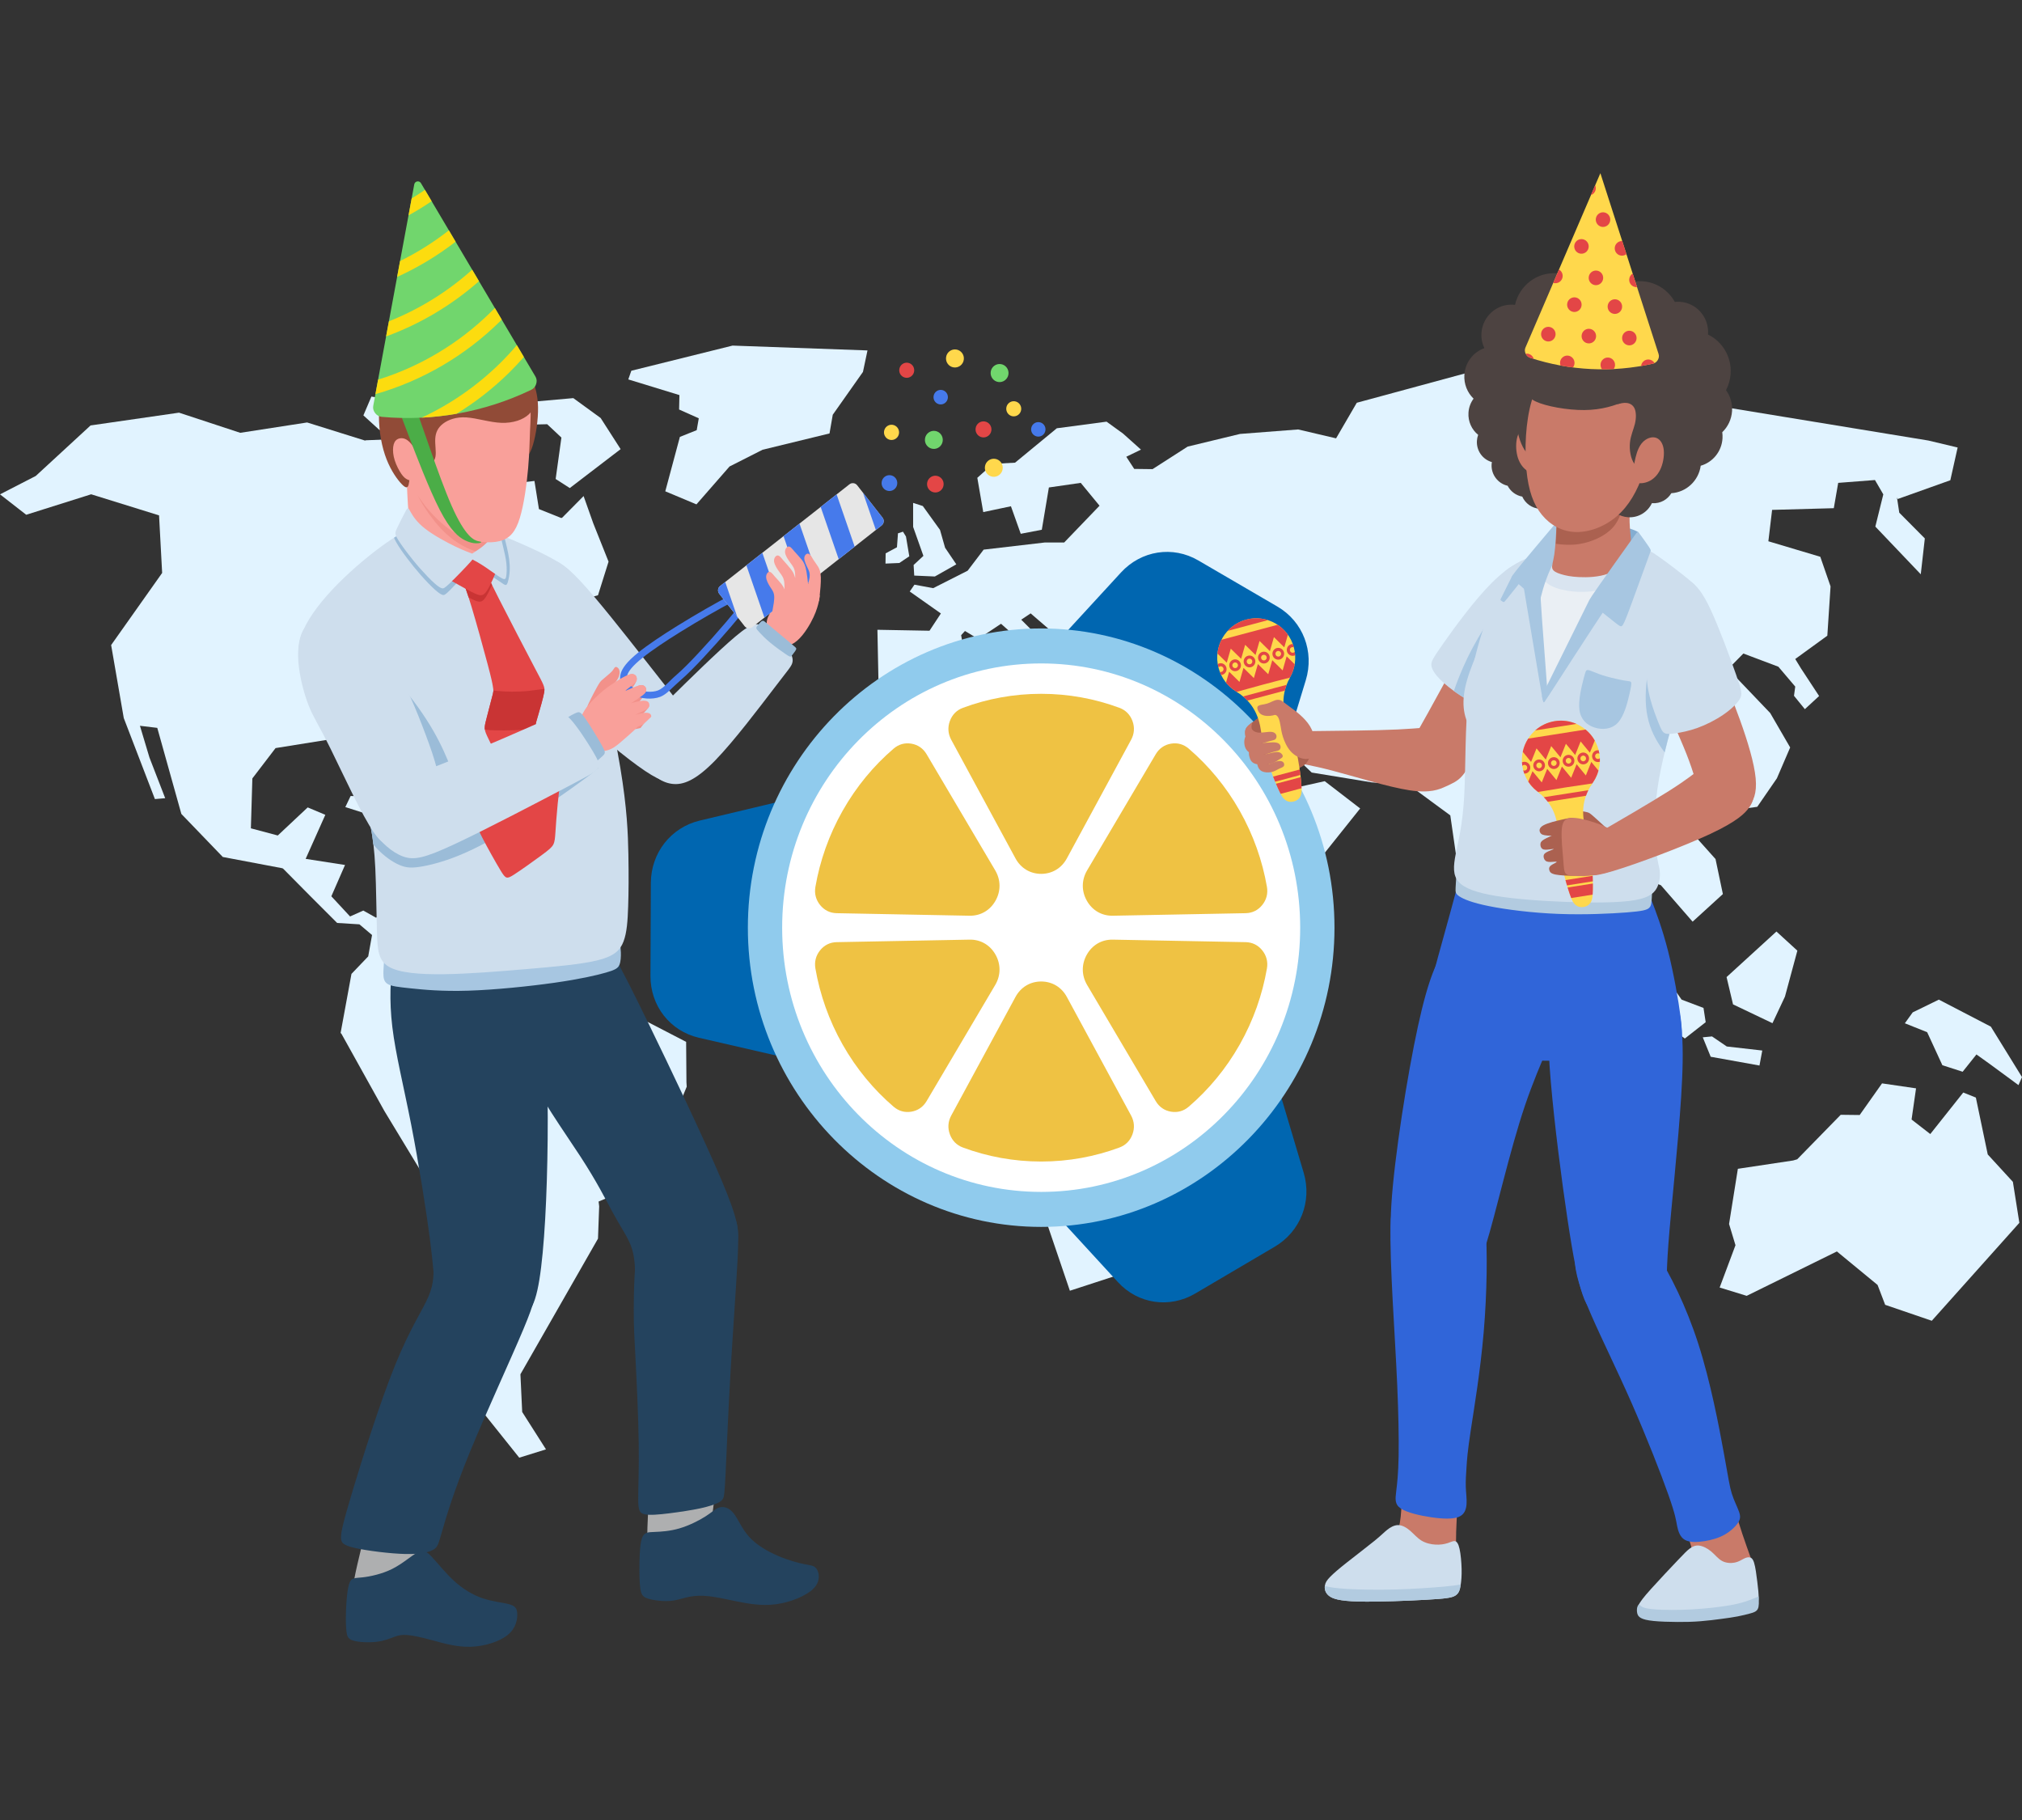 <?xml version="1.0" encoding="utf-8"?>
<!-- Generator: Adobe Illustrator 25.2.3, SVG Export Plug-In . SVG Version: 6.00 Build 0)  -->
<svg version="1.1" id="Слой_1" xmlns="http://www.w3.org/2000/svg" xmlns:xlink="http://www.w3.org/1999/xlink" x="0px" y="0px"
	 width="500px" height="450px" viewBox="0 0 500 450" style="enable-background:new 0 0 500 450;" xml:space="preserve">
<rect x="0" y="0" width="500" height="450" fill="#333333" stroke="none"/>
<style type="text/css">
	.st0{fill-rule:evenodd;clip-rule:evenodd;fill:#E1F3FF;}
	.st1{fill-rule:evenodd;clip-rule:evenodd;fill:#0066B0;}
	.st2{fill-rule:evenodd;clip-rule:evenodd;fill:#90CBED;}
	.st3{fill-rule:evenodd;clip-rule:evenodd;fill:#FFFFFF;}
	.st4{fill-rule:evenodd;clip-rule:evenodd;fill:#EFC243;}
	.st5{fill-rule:evenodd;clip-rule:evenodd;fill:#C97A69;}
	.st6{fill-rule:evenodd;clip-rule:evenodd;fill:#AEAFB0;}
	.st7{fill-rule:evenodd;clip-rule:evenodd;fill:#24435E;}
	.st8{fill-rule:evenodd;clip-rule:evenodd;fill:#CEDEED;}
	.st9{fill-rule:evenodd;clip-rule:evenodd;fill:#A7C6E1;}
	.st10{fill-rule:evenodd;clip-rule:evenodd;fill:#9BBCD8;}
	.st11{fill-rule:evenodd;clip-rule:evenodd;fill:#F9A09A;}
	.st12{fill-rule:evenodd;clip-rule:evenodd;fill:#F2918A;}
	.st13{fill-rule:evenodd;clip-rule:evenodd;fill:#E34646;}
	.st14{fill-rule:evenodd;clip-rule:evenodd;fill:#C93434;}
	.st15{fill-rule:evenodd;clip-rule:evenodd;fill:#3065D9;}
	.st16{fill-rule:evenodd;clip-rule:evenodd;fill:#B2CBE0;}
	.st17{fill-rule:evenodd;clip-rule:evenodd;fill:#84ADD1;}
	.st18{fill-rule:evenodd;clip-rule:evenodd;fill:#EAEFF4;}
	.st19{fill-rule:evenodd;clip-rule:evenodd;fill:#D9E4F0;}
	.st20{fill-rule:evenodd;clip-rule:evenodd;fill:#AB6150;}
	.st21{fill-rule:evenodd;clip-rule:evenodd;fill:#4D4341;}
	.st22{fill:#467AEB;}
	.st23{fill-rule:evenodd;clip-rule:evenodd;fill:#FFD84C;}
	.st24{fill-rule:evenodd;clip-rule:evenodd;fill:#71D66D;}
	.st25{fill-rule:evenodd;clip-rule:evenodd;fill:#467AEB;}
	.st26{fill-rule:evenodd;clip-rule:evenodd;fill:#914B37;}
	.st27{fill-rule:evenodd;clip-rule:evenodd;fill:#4BAD47;}
	.st28{fill-rule:evenodd;clip-rule:evenodd;fill:#FCDC0F;}
	.st29{fill-rule:evenodd;clip-rule:evenodd;fill:#E6E6E6;}
	.st30{fill:#E34646;}
</style>
<g>
	<polygon class="st0" points="451.862,157.179 443.927,162.941 445.361,165.291 449.828,172.093 446.306,175.344 443.619,172.04 
		443.927,169.76 439.752,164.846 431.1,161.584 427.329,165.409 437.734,176.299 442.673,184.813 439.391,192.441 434.536,199.485 
		420.365,201.47 418.044,205.504 424.216,212.403 426.033,221.062 418.549,227.886 410.709,218.878 402.641,215.633 
		397.903,212.108 396.719,208.187 391.705,200.333 385.602,203.267 372.998,213.326 372.594,227.194 369.837,228.953 
		360.388,213.76 358.63,201.604 348.448,194.12 339.233,193.45 324.355,191.014 315.591,182.608 314.274,184.223 321.051,194.598 
		327.579,193.149 336.343,199.893 327.261,211.266 311.055,218.701 292.338,187.441 289.501,189.265 308.803,222.258 
		322.231,220.488 321.232,233.427 302.111,252.686 303.534,274.236 282.575,313.269 264.559,319.138 257.728,299.042 
		251.864,277.031 252.645,268.067 254.191,263.174 247.111,247.644 248.518,239.591 236.19,231.619 209.633,233.138 
		200.088,214.678 202.192,199.056 221.318,173.515 250.255,173.606 267.9,180.521 289.045,179.641 292.03,170.537 277.864,169.76 
		275.431,162.828 270.895,162.383 272.335,167.748 267.358,167.303 265.355,160.704 254.855,151.659 252.528,153.22 262.71,163.392 
		257.728,168.864 256.953,162.608 247.535,154.229 241.889,157.989 238.618,156.015 237.672,157.051 238.256,160.414 
		233.943,161.487 232.515,167.603 228.632,169.647 217.239,169.089 216.968,155.715 229.848,155.951 232.663,151.681 
		224.962,146.252 226.125,144.562 230.757,145.425 239.276,141.112 243.239,135.898 258.403,134.128 263.146,134.138 
		271.894,125.04 267.246,119.391 259.369,120.528 257.617,130.984 252.411,131.982 249.984,125.174 243.138,126.617 
		241.672,118.141 245.522,114.697 251.004,114.396 261.335,105.888 273.631,104.257 277.71,107.208 282.14,111.172 278.507,112.932 
		280.472,115.941 285.003,115.995 293.687,110.421 306.631,107.293 321.009,106.183 330.384,108.382 335.504,99.584 364.239,91.795 
		374.448,99.027 404.999,103.05 422.511,100.014 476.826,108.919 484.087,110.646 482.276,118.742 469.263,123.387 469.082,122.985 
		469.65,126.762 475.971,133.13 474.967,141.992 463.733,130.201 465.704,122.234 463.638,118.688 454.55,119.391 453.461,125.651 
		438.206,126.07 437.282,133.832 450.12,137.663 452.659,144.991 	"/>
	<polygon class="st0" points="228.191,125.115 232.446,131.021 233.699,135.426 236.477,139.535 231.171,142.539 226.072,142.314 
		225.918,139.696 228.34,137.443 225.801,130.281 225.796,124.342 	"/>
	<polygon class="st0" points="224.027,132.652 224.85,137.55 222.38,139.202 218.965,139.347 219.002,136.815 221.801,135.313 
		222.051,131.864 223.289,131.461 	"/>
	<path class="st0" d="M283.276,149.905c0.372-0.097,0.377-0.064,0.749-0.064l2.47,0.81l1.19,3.203l6.671,0.177l6.528,3.884
		l-1.014,3.23l-17.039-0.917l-4.977-2.13l1.232-6.566L283.276,149.905z"/>
	<polygon class="st0" points="315.958,155.64 319.304,159.347 322.342,169.202 317.195,170.72 314.216,168.3 312.58,159.642 
		307.821,152.335 315.597,148.521 318.359,150.431 316.94,152.56 314.837,153.778 	"/>
	<polygon class="st0" points="76.087,199.635 80.447,201.465 75.582,212.355 85.318,213.868 81.935,221.609 86.566,226.598 
		89.843,225.139 93.02,226.925 99.994,219.742 112.125,222.306 126.732,225.241 126.732,225.461 131.262,232.574 140.462,234.414 
		143.803,243.958 143.877,244.248 169.669,257.606 169.669,257.901 169.744,267.584 169.813,268.684 160.369,291.58 
		160.295,291.875 148.02,297.084 148.163,298.259 147.871,306.258 128.691,339.792 129.127,349.116 135.012,358.359 
		128.399,360.414 110.383,337.888 107.547,295.325 95.054,274.703 84.442,255.626 84.224,255.406 86.911,240.798 91.054,236.469 
		92,231.185 88.877,228.545 83.369,228.202 76.597,221.427 70.058,214.823 69.84,214.678 55.091,211.888 44.845,201.245 
		38.891,179.968 34.604,179.453 36.957,187.302 40.85,197.355 38.306,197.575 30.605,177.544 27.482,159.492 40.096,141.659 
		39.331,127.427 22.542,122.213 6.485,127.277 0,122.229 8.838,117.685 22.398,105.191 44.266,102.031 59.409,107.015 
		75.943,104.456 90.258,108.93 90.475,108.86 121.096,107.631 122.089,109.08 103.478,118.178 103.478,127.937 112.561,134.026 
		122.663,130.066 126.222,119.573 132.16,118.919 133.27,125.882 133.488,125.957 138.789,128.081 139.006,128.012 144.312,122.652 
		146.708,129.407 150.484,138.87 147.871,147.185 147.143,147.384 129.945,152.662 117.001,158.247 107.185,171.895 93.816,177.029 
		92.042,192.715 88.728,194.056 82.933,182.597 68.141,184.968 62.404,192.468 62.038,204.807 68.688,206.577 	"/>
	<polygon class="st0" points="213.393,91.956 205.925,102.546 205.123,107.17 188.562,111.204 180.399,115.34 172.214,124.707 
		164.512,121.478 168.124,108.018 172.283,106.36 172.793,103.426 167.927,101.253 168.007,97.685 155.366,93.812 156.115,91.666 
		181.147,85.449 214.514,86.645 	"/>
	<polygon class="st0" points="141.768,98.436 148.53,103.356 153.469,111.049 140.897,120.673 137.402,118.431 138.826,108.189 
		135.31,104.89 123.199,105.169 123.173,101.591 132.601,99.252 	"/>
	<polygon class="st0" points="99.447,99.241 108.205,98.179 117.07,96.763 117.171,101.296 105.571,106.349 93.816,106.306 
		89.859,102.707 91.841,98.056 	"/>
	<polygon class="st0" points="91.819,196.915 101.082,202.087 98.575,205.241 93.891,202.253 85.392,199.555 86.699,196.814 	"/>
	<polygon class="st0" points="426.946,241.587 428.545,248.336 438.297,252.987 441.383,246.415 444.453,235.053 439.279,230.321 	
		"/>
	<polygon class="st0" points="400.936,235.675 406.964,243.347 410.778,252.407 410.89,252.59 416.626,256.774 421.783,252.74 
		421.242,249.215 415.829,247.161 409.833,238.647 402.317,232.671 	"/>
	<polygon class="st0" points="423.35,256.259 426.999,258.748 435.774,259.746 435.083,263.453 423.021,261.286 421.061,256.479 	
		"/>
	<polygon class="st0" points="455.171,275.636 444.416,286.639 443.401,286.934 429.74,288.989 427.562,302.637 429.15,307.883 
		425.236,318.344 431.923,320.399 454.226,309.423 464.286,317.706 466.166,322.62 477.692,326.563 499.347,302.347 
		497.748,292.219 491.528,285.438 488.591,271.377 485.473,270.132 477.32,280.395 472.694,276.806 473.799,269.097 
		465.391,267.868 459.861,275.69 	"/>
	<polygon class="st0" points="471.031,253.008 476.55,255.219 480.31,263.378 485.324,264.993 488.734,260.717 492.166,263.174 
		499.129,268.298 500,266.313 492.298,253.84 479.439,247.161 472.97,250.315 	"/>
	<path class="st1" d="M296.316,138.569l19.567,11.411c6.321,3.686,9.178,11.116,7.006,18.229l-9.991,32.74l-58.787-34.28
		l23.078-25.112C282.198,136.102,290.001,134.884,296.316,138.569L296.316,138.569z"/>
	<path class="st1" d="M315.214,308.254l-19.663,11.577c-6.353,3.739-14.139,2.591-19.105-2.816l-22.871-24.913l59.085-34.79
		l9.715,32.655C324.488,297.057,321.567,304.509,315.214,308.254L315.214,308.254z"/>
	<path class="st1" d="M160.847,241.281l0.096-22.988c0.037-7.43,4.966-13.707,12.105-15.407l32.857-7.827l-0.292,69.07
		l-32.793-7.543C165.696,254.945,160.815,248.706,160.847,241.281L160.847,241.281z"/>
	<path class="st2" d="M257.463,303.356c39.948,0,72.528-33.239,72.528-73.984c0-40.75-32.581-73.989-72.528-73.989
		c-39.953,0-72.533,33.239-72.533,73.989C184.929,270.116,217.51,303.356,257.463,303.356L257.463,303.356z"/>
	<path class="st3" d="M257.463,164.035c35.369,0,64.046,29.248,64.046,65.336c0,36.083-28.677,65.331-64.046,65.331
		c-35.374,0-64.051-29.248-64.051-65.331C193.412,193.284,222.088,164.035,257.463,164.035L257.463,164.035z"/>
	<path class="st4" d="M257.463,171.546c6.788,0,13.3,1.223,19.339,3.46c1.546,0.569,2.656,1.69,3.235,3.267
		c0.579,1.572,0.462,3.16-0.329,4.63l-15.897,29.339c-1.312,2.419-3.638,3.82-6.347,3.82c-2.714,0-5.041-1.4-6.353-3.82
		l-15.897-29.339c-0.791-1.47-0.908-3.058-0.329-4.63c0.579-1.577,1.689-2.698,3.235-3.267
		C244.157,172.769,250.669,171.546,257.463,171.546L257.463,171.546z"/>
	<path class="st4" d="M306.551,200.461c3.394,5.998,5.614,12.36,6.735,18.808c0.287,1.658-0.112,3.197-1.158,4.496
		c-1.046,1.293-2.449,1.99-4.095,2.022l-32.862,0.628c-2.709,0.048-5.057-1.304-6.416-3.702c-1.354-2.393-1.328-5.145,0.069-7.516
		l16.965-28.712c0.85-1.438,2.141-2.334,3.766-2.613c1.625-0.274,3.128,0.145,4.393,1.229
		C298.86,189.314,303.152,194.458,306.551,200.461L306.551,200.461z"/>
	<path class="st4" d="M306.551,258.282c-3.399,5.998-7.691,11.142-12.604,15.354c-1.264,1.084-2.767,1.502-4.393,1.229
		c-1.625-0.279-2.916-1.17-3.766-2.613l-16.965-28.712c-1.397-2.366-1.423-5.123-0.069-7.516c1.36-2.398,3.707-3.75,6.416-3.696
		l32.862,0.622c1.647,0.032,3.049,0.724,4.095,2.022c1.046,1.298,1.445,2.838,1.158,4.496
		C312.165,245.916,309.945,252.279,306.551,258.282L306.551,258.282z"/>
	<path class="st4" d="M257.463,287.192c-6.793,0-13.305-1.223-19.344-3.46c-1.546-0.569-2.656-1.69-3.235-3.267
		c-0.579-1.572-0.462-3.16,0.329-4.63l15.897-29.339c1.312-2.419,3.638-3.82,6.353-3.82c2.709,0,5.035,1.4,6.347,3.82l15.897,29.339
		c0.791,1.47,0.908,3.058,0.329,4.63c-0.579,1.577-1.689,2.698-3.235,3.267C270.763,285.969,264.251,287.192,257.463,287.192
		L257.463,287.192z"/>
	<path class="st4" d="M208.369,258.282c-3.394-6.003-5.614-12.366-6.735-18.814c-0.287-1.658,0.112-3.197,1.158-4.496
		c1.046-1.298,2.449-1.99,4.1-2.022l32.857-0.622c2.709-0.054,5.057,1.298,6.416,3.696c1.354,2.393,1.328,5.15-0.069,7.516
		l-16.965,28.712c-0.85,1.443-2.141,2.334-3.766,2.613c-1.625,0.274-3.128-0.145-4.393-1.229
		C216.06,269.424,211.768,264.279,208.369,258.282L208.369,258.282z"/>
	<path class="st4" d="M208.369,200.461c3.399-6.003,7.691-11.148,12.604-15.359c1.264-1.084,2.767-1.502,4.393-1.229
		c1.625,0.279,2.916,1.175,3.766,2.613l16.965,28.712c1.397,2.371,1.423,5.123,0.069,7.516c-1.36,2.398-3.707,3.75-6.416,3.702
		l-32.857-0.628c-1.652-0.032-3.054-0.73-4.1-2.022c-1.046-1.298-1.445-2.838-1.158-4.496
		C202.755,212.822,204.975,206.459,208.369,200.461L208.369,200.461z"/>
	<path class="st5" d="M414.56,371.852c0,0.66,0.377,1.733,1.195,3.787c0.813,2.049,2.061,5.08,2.592,7.307
		c0.531,2.226,0.351,3.648,0.313,4.973c-0.037,1.33,0.08,2.559,1.949,3.23c1.87,0.671,5.497,0.783,8.073,0.392
		c2.581-0.392,4.111-1.277,4.658-2.398c0.547-1.116,0.112-2.462-0.457-4.072c-0.568-1.615-1.264-3.487-2.029-5.788
		c-0.765-2.296-1.593-5.021-2.215-7.033c-0.621-2.006-1.036-3.31-1.578-4.04c-0.547-0.735-1.216-0.901-3.192-0.386
		c-1.976,0.51-5.258,1.706-7.091,2.425C414.948,370.961,414.56,371.197,414.56,371.852L414.56,371.852z"/>
	<path class="st6" d="M160.263,373.654c-0.096,2.183-0.297,5.906-0.149,7.8c0.154,1.899,0.653,1.963,3.219,1.416
		c2.565-0.542,7.197-1.706,9.571-2.393c2.369-0.687,2.475-0.901,2.778-2.795c0.303-1.894,0.797-5.472,0.999-7.382
		c0.197-1.915,0.101-2.167-2.666-1.904c-2.767,0.263-8.212,1.035-10.931,1.738C160.358,370.843,160.364,371.476,160.263,373.654
		L160.263,373.654z"/>
	<path class="st7" d="M158.845,380.065c-0.531,1.239-0.669,3.712-0.717,6.191c-0.053,2.478-0.005,4.952,0.202,6.443
		c0.207,1.486,0.579,1.99,1.386,2.36c0.813,0.37,2.061,0.601,3.314,0.724c1.248,0.123,2.502,0.134,3.75-0.086
		c1.248-0.22,2.491-0.671,3.877-0.923c1.392-0.252,2.921-0.311,4.775-0.091s4.031,0.708,6.788,1.271
		c2.757,0.558,6.087,1.18,9.688,0.697c3.601-0.483,7.473-2.076,9.242-3.863c1.774-1.786,1.445-3.766,0.86-4.748
		c-0.584-0.982-1.429-0.971-3.065-1.293c-1.641-0.322-4.074-0.982-6.634-2.087c-2.56-1.105-5.253-2.666-7.064-4.673
		c-1.811-2.006-2.746-4.458-3.861-5.847c-1.115-1.384-2.406-1.706-3.431-1.438c-1.025,0.268-1.779,1.121-3.421,2.178
		c-1.641,1.062-4.17,2.328-6.533,3.02c-2.369,0.692-4.573,0.815-6.14,0.874C160.3,378.836,159.381,378.831,158.845,380.065
		L158.845,380.065z"/>
	<path class="st8" d="M143.468,143.612c4.26,4.555,10.862,12.982,15.956,19.452c5.099,6.47,8.69,10.976,11.037,14.345
		c2.342,3.364,3.442,5.59,3.824,7.763c0.388,2.173,0.058,4.297-1.307,5.756c-1.365,1.454-3.761,2.242-5.933,2.43
		c-2.167,0.188-4.111-0.225-9.311-3.986c-5.2-3.755-13.656-10.853-19.127-17.167c-5.471-6.309-7.957-11.829-8.849-17.247
		c-0.892-5.418-0.191-10.735,1.009-13.589c1.195-2.859,2.889-3.262,4.695-3.122C137.275,138.387,139.203,139.063,143.468,143.612
		L143.468,143.612z"/>
	<path class="st6" d="M89.96,380.183c-0.382,1.588-1.041,4.222-1.604,6.679c-0.563,2.462-1.025,4.758-1.052,5.976
		c-0.021,1.218,0.393,1.357,2.985,0.687c2.592-0.665,7.362-2.151,9.81-2.972c2.449-0.826,2.581-0.992,3.16-2.629
		c0.574-1.642,1.604-4.753,2.098-6.422c0.499-1.674,0.457-1.904-1.795-2.269c-2.252-0.365-6.724-0.858-9.263-1.169
		c-2.534-0.306-3.144-0.429-3.5-0.22C90.444,378.053,90.343,378.595,89.96,380.183L89.96,380.183z"/>
	<path class="st7" d="M86.407,391.422c-0.526,1.411-0.76,4.442-0.845,6.77c-0.085,2.334-0.021,3.959,0.106,5.134
		c0.127,1.175,0.319,1.894,1.678,2.312c1.36,0.418,3.893,0.531,5.816,0.295c1.928-0.231,3.245-0.815,4.302-1.202
		c1.062-0.392,1.864-0.59,3.288-0.467c1.429,0.123,3.479,0.569,6.145,1.293c2.666,0.719,5.949,1.711,9.444,1.615
		c3.495-0.097,7.197-1.282,9.231-2.951c2.034-1.674,2.395-3.83,2.332-5.209c-0.058-1.373-0.536-1.963-2.05-2.371
		c-1.508-0.408-4.058-0.633-6.533-1.47c-2.47-0.842-4.865-2.296-7.048-4.292c-2.188-2.001-4.154-4.533-5.529-5.982
		c-1.376-1.443-2.156-1.797-3.606-1.003c-1.45,0.794-3.575,2.731-6.119,4.007c-2.539,1.282-5.503,1.904-7.394,2.108
		C87.74,390.22,86.927,390.011,86.407,391.422L86.407,391.422z"/>
	<path class="st7" d="M135.426,281.591c-0.133,13.927-0.813,27.269-2.056,34.86c-1.238,7.596-3.038,9.436-7.043,10.107
		c-4,0.665-10.198,0.166-13.762-1.502c-3.564-1.668-4.483-4.506-4.934-7.049c-0.451-2.548-0.43-4.807-1.328-11.722
		c-0.903-6.92-2.725-18.497-4.616-28.175c-1.896-9.678-3.861-17.457-4.669-24.162c-0.807-6.706-0.462-12.344,0.165-16.346
		c0.627-3.997,1.53-6.362,5.556-7.983c4.031-1.62,11.191-2.505,17.044-0.88c5.853,1.626,10.405,5.751,12.886,15.075
		C135.15,253.137,135.559,267.659,135.426,281.591L135.426,281.591z"/>
	<path class="st7" d="M105.996,320.474c-1.429,3.396-4.494,7.72-8.254,16.963c-3.761,9.238-8.212,23.39-10.623,31.421
		c-2.406,8.026-2.778,9.93-2.789,11.217c-0.011,1.288,0.335,1.958,3.378,2.65c3.043,0.697,8.79,1.427,12.636,1.507
		c3.84,0.08,5.789-0.483,6.836-1.089c1.052-0.606,1.2-1.261,2.183-4.678c0.983-3.412,2.794-9.587,6.793-19.35
		c4-9.769,10.193-23.127,13.257-30.439c3.07-7.307,3.017-8.567,2.863-10.821c-0.154-2.253-0.409-5.504-2.459-8.133
		c-2.056-2.629-5.906-4.635-9.911-4.93c-4-0.295-8.153,1.127-10.331,2.634c-2.183,1.513-2.39,3.111-2.385,5.15
		C107.196,314.611,107.419,317.073,105.996,320.474L105.996,320.474z"/>
	<path class="st7" d="M160.507,253.352c4.929,10.118,13.512,28.041,17.884,38.363c4.366,10.322,4.515,13.041,3.84,16.475
		c-0.68,3.428-2.178,7.57-5.141,9.646c-2.964,2.071-7.394,2.071-10.984,1.239c-3.591-0.831-6.347-2.5-7.712-3.482
		c-1.37-0.982-1.349-1.277-1.392-2.124c-0.037-0.848-0.138-2.248-0.43-3.568c-0.287-1.32-0.76-2.559-1.599-4.099
		c-0.834-1.54-2.034-3.385-3.665-6.389c-1.631-3.004-3.691-7.167-7.781-13.46c-4.09-6.287-10.203-14.704-13.693-22.494
		c-3.49-7.784-4.35-14.941-3.128-20.032c1.216-5.091,4.515-8.122,8.514-9.587c4-1.465,8.695-1.357,11.574-0.756
		c2.879,0.595,3.946,1.695,4.685,2.698c0.733,1.009,1.142,1.921,1.981,3.53C154.303,240.922,155.573,243.234,160.507,253.352
		L160.507,253.352z"/>
	<path class="st7" d="M156.715,323.8c-0.005,4.501,0.138,6.438,0.42,11.893c0.287,5.45,0.712,14.415,0.807,21.147
		c0.096,6.727-0.143,11.218-0.127,13.852c0.016,2.639,0.282,3.423,1.556,3.712c1.269,0.29,3.548,0.086,6.145-0.236
		c2.603-0.327,5.519-0.767,7.654-1.229c2.135-0.461,3.484-0.944,4.313-1.341c0.829-0.397,1.131-0.703,1.349-1.148
		c0.212-0.451,0.34-1.041,0.595-6.175c0.25-5.139,0.627-14.823,1.211-24.951c0.584-10.128,1.376-20.708,1.726-27.424
		c0.345-6.717,0.25-9.571-1.11-11.668c-1.354-2.098-3.968-3.444-7.404-3.745c-3.442-0.3-7.702,0.445-10.644,2.065
		c-2.943,1.62-4.563,4.115-5.444,8.895C156.874,312.234,156.72,319.299,156.715,323.8L156.715,323.8z"/>
	<path class="st9" d="M94.98,237.236c-0.032,0.944-0.175,2.291-0.175,3.428c0,1.137,0.138,2.071,1.062,2.634
		c0.924,0.563,2.629,0.751,5.742,1.078c3.113,0.322,7.622,0.778,14.15,0.574c6.533-0.204,15.079-1.068,21.384-1.969
		c6.305-0.901,10.373-1.835,12.721-2.516c2.348-0.681,2.98-1.1,3.314-1.926c0.335-0.832,0.377-2.065,0.351-3.031
		c-0.032-0.966-0.133-1.658-0.207-2.157c-0.069-0.499-0.117-0.805-0.669-1.025c-0.552-0.215-1.609-0.343-7.792,0.048
		c-6.188,0.386-17.496,1.298-26.605,1.642c-9.109,0.343-16.014,0.118-19.546,0.22c-3.532,0.102-3.691,0.536-3.734,1.025
		C94.937,235.75,95.011,236.292,94.98,237.236L94.98,237.236z"/>
	<path class="st8" d="M96.886,133.301c-3.421,2.248-7.994,5.885-11.956,9.694c-3.962,3.814-7.314,7.8-9.253,11.443
		c-1.933,3.643-2.459,6.937-0.892,10.413c1.562,3.476,5.211,7.13,8.042,12.274c2.831,5.15,4.844,11.792,6.204,16.582
		c1.36,4.791,2.061,7.73,2.608,10.617c0.552,2.886,0.945,5.724,1.169,10.37c0.223,4.651,0.271,11.116,0.398,15.659
		c0.133,4.539,0.351,7.156,2.948,8.675c2.597,1.513,7.579,1.931,13.709,1.846c6.124-0.091,13.401-0.676,20.343-1.266
		c6.942-0.59,13.55-1.175,17.597-2.178c4.047-1.009,5.535-2.436,6.379-4.635c0.839-2.194,1.036-5.166,1.153-8.712
		c0.117-3.546,0.149-7.671,0.053-12.838c-0.096-5.166-0.324-11.378-2.002-21.469c-1.678-10.091-4.812-24.066-6.708-32.188
		c-1.902-8.117-2.565-10.386-3.33-12.435c-0.765-2.049-1.625-3.884-5.327-6.185s-10.246-5.075-14.341-6.738
		c-4.1-1.668-5.752-2.232-7.42-2.698c-1.668-0.472-3.352-0.848-5.253-0.864c-1.907-0.021-4.037,0.317-6.236,0.917
		C102.57,130.19,100.307,131.054,96.886,133.301L96.886,133.301z"/>
	<path class="st10" d="M124.803,133.087c-0.292-0.139-0.574-0.279-0.85-0.408c-0.813-0.397-1.535-0.735-2.178-1.035
		c-0.085,0.102-0.175,0.209-0.271,0.322c-1.238,1.491-3.24,4.077-4.212,5.44c-0.972,1.363-0.908,1.502,0.42,2.564
		c1.328,1.062,4.632,2.913,5.991,3.9c1.365,0.987,1.498,0.976,1.817,0.236C126.774,140.077,125.531,136.204,124.803,133.087
		L124.803,133.087z"/>
	<path class="st10" d="M103.037,130.12c-1.583,0.558-3.336,1.379-5.604,2.827c0.143,0.359,0.329,0.73,0.552,1.127
		c0.669,1.191,1.631,2.554,2.688,3.954c1.057,1.406,2.22,2.849,3.442,4.233c1.227,1.384,2.512,2.709,3.426,3.53
		c0.919,0.826,1.461,1.153,1.864,1.288c0.398,0.129,0.653,0.064,1.976-1.277c1.323-1.341,3.713-3.965,4.871-5.365
		c1.158-1.395,1.089-1.566-1.137-2.736c-2.225-1.169-6.602-3.337-9.242-5.145C104.546,131.644,103.659,130.823,103.037,130.12
		L103.037,130.12z"/>
	<path class="st10" d="M99.595,170.022c2.587,3.01,5.418,6.969,7.521,10.611c2.103,3.643,3.474,6.958,4.27,8.991
		c0.791,2.028,1.009,2.774,0.043,3.653c-0.967,0.885-3.107,1.91-4.568,1.963c-1.466,0.054-2.247-0.864-3.984-4.828
		c-1.737-3.97-4.435-10.987-6.353-16.083c-1.923-5.096-3.065-8.267-2.465-8.82C94.661,164.953,97.009,167.007,99.595,170.022
		L99.595,170.022z"/>
	<path class="st10" d="M89.918,196.91c0.807,3.02,1.307,5.231,1.721,7.414c0.276,1.448,0.515,2.881,0.664,4.469
		c0.25,0.295,0.499,0.579,0.754,0.853c1.902,2.044,3.941,3.449,5.662,4.201c1.721,0.751,3.123,0.853,5.917,0.338
		c2.789-0.51,6.969-1.636,12.328-4.217c5.365-2.586,11.908-6.625,17.188-10.118c5.285-3.498,9.3-6.438,11.388-8.009
		c2.087-1.572,2.247-1.765,2.326-1.862c0.08-0.102,0.08-0.102-0.122-0.467c-0.207-0.359-0.611-1.089-1.126-1.749
		c-0.51-0.66-1.131-1.255-2.767-1.019c-1.636,0.236-4.286,1.304-7.803,3.278c-3.516,1.98-7.898,4.86-13.311,6.92
		c-5.412,2.06-11.861,3.294-18.447,2.704C98.82,199.158,93.248,197.414,89.918,196.91L89.918,196.91z"/>
	<path class="st11" d="M100.615,119.761c0.112,2.623,0.308,7.248,0.744,9.984c0.43,2.741,1.11,3.594,3.697,4.85
		c2.587,1.25,7.091,2.897,10.533,3.085c3.437,0.188,5.816-1.089,6.926-2.811c1.105-1.727,0.94-3.9,0.382-5.821
		c-0.552-1.921-1.503-3.584-4.031-5.547c-2.534-1.963-6.639-4.227-9.837-5.815c-3.192-1.583-5.476-2.489-6.756-2.672
		c-1.285-0.188-1.567,0.349-1.689,0.928C100.461,116.515,100.498,117.138,100.615,119.761L100.615,119.761z"/>
	<path class="st12" d="M120.018,136.949c1.115-0.51,1.955-1.245,2.496-2.081c0.25-0.392,0.436-0.805,0.568-1.234
		c-0.08-0.531-0.197-1.062-0.345-1.566c-0.558-1.921-1.508-3.584-4.037-5.547c-2.528-1.963-6.639-4.233-9.832-5.815
		c-0.6-0.295-1.169-0.569-1.7-0.821c-1.163,0.225-2.183,0.515-2.836,0.751c-0.977,0.354-1.137,0.606-1.153,1.03
		c-0.021,0.424,0.112,1.025,1.243,2.886c1.137,1.862,3.282,4.984,5.827,7.35c2.544,2.366,5.497,3.975,8.445,4.753
		C119.136,136.767,119.577,136.869,120.018,136.949L120.018,136.949z"/>
	<path class="st8" d="M76.336,174.47c1.19,2.993,2.465,4.705,5.439,10.724c2.98,6.014,7.654,16.33,10.75,20.745
		c3.091,4.41,4.6,2.924,7.521,0.896c2.921-2.022,7.255-4.581,8.387-8.884c1.131-4.308-0.94-10.354-3.235-16.459
		c-2.3-6.105-4.823-12.269-7.755-16.689c-2.932-4.426-6.278-7.114-9.226-8.825c-2.948-1.711-5.508-2.452-7.702-2.607
		c-2.194-0.156-4.026,0.274-5.232,1.963c-1.2,1.69-1.769,4.635-1.503,8.251C74.047,167.195,75.152,171.471,76.336,174.47
		L76.336,174.47z"/>
	<path class="st13" d="M123.391,148.07c2.215,4.361,6.581,12.779,8.881,17.135c2.295,4.351,2.528,4.635,2.279,6.041
		c-0.25,1.406-0.988,3.927-1.439,5.467c-0.457,1.534-0.632,2.092-0.621,2.478c0.011,0.386,0.207,0.601,1.19,1.685
		c0.983,1.078,2.751,3.026,3.808,4.227c1.062,1.202,1.418,1.652,1.54,2.339c0.122,0.692,0.011,1.615-0.234,3.6
		c-0.244,1.985-0.621,5.027-0.892,7.763c-0.271,2.731-0.43,5.155-0.542,6.792s-0.17,2.489-0.531,3.197
		c-0.366,0.713-1.036,1.282-2.964,2.704c-1.928,1.422-5.11,3.696-6.831,4.796c-1.721,1.094-1.986,1.009-3.219-1.014
		s-3.437-5.987-4.563-8.181c-1.131-2.189-1.184-2.607-1.131-3.224c0.048-0.617,0.202-1.432,0.977-3.938
		c0.775-2.505,2.172-6.706,2.964-9.082c0.791-2.371,0.972-2.918,0.94-3.417c-0.032-0.493-0.282-0.939-0.807-1.947
		c-0.521-1.003-1.323-2.564-1.779-3.589c-0.462-1.025-0.59-1.513-0.547-2.135c0.037-0.628,0.244-1.395,0.579-2.688
		c0.335-1.298,0.802-3.128,1.099-4.238c0.292-1.11,0.414-1.507,0.446-1.894c0.027-0.392-0.042-0.783-0.149-1.422
		c-0.112-0.644-0.26-1.534-1.259-5.3c-0.993-3.766-2.836-10.407-3.952-14.114c-1.115-3.702-1.503-4.479-1.604-4.989
		c-0.096-0.51,0.096-0.756,0.531-1.11c0.436-0.349,1.115-0.799,1.822-0.998c0.712-0.198,1.45-0.139,2.066-0.086
		c0.621,0.059,1.115,0.102,1.392,0.284C121.117,143.392,121.181,143.703,123.391,148.07L123.391,148.07z"/>
	<path class="st14" d="M134.624,170.344c0.016,0.284-0.016,0.558-0.074,0.901c-0.25,1.406-0.988,3.927-1.439,5.467
		c-0.457,1.534-0.632,2.092-0.621,2.478c0.011,0.274,0.112,0.461,0.526,0.944c-0.377,0.043-0.775,0.08-1.184,0.118
		c-2.921,0.274-6.597,0.386-9.056,0.338c-1.254-0.021-2.194-0.091-2.879-0.193c-0.037-0.215-0.043-0.418-0.027-0.633
		c0.037-0.628,0.244-1.395,0.579-2.688c0.335-1.298,0.802-3.128,1.099-4.238c0.292-1.11,0.414-1.507,0.446-1.894
		c0.005-0.075,0.005-0.145,0.005-0.215c0.292,0.038,0.611,0.075,0.956,0.107c1.976,0.193,4.913,0.279,7.654,0
		C132.043,170.693,133.424,170.446,134.624,170.344L134.624,170.344z"/>
	<path class="st14" d="M115.891,147.727c-0.558-1.717-0.786-2.232-0.86-2.607c-0.096-0.51,0.096-0.756,0.531-1.11
		c0.436-0.349,1.115-0.799,1.822-0.998c0.712-0.198,1.45-0.139,2.066-0.086c0.621,0.059,1.115,0.102,1.392,0.284
		c0.17,0.113,0.26,0.274,0.829,1.416c-0.494,1.121-1.052,2.248-1.53,2.988c-0.898,1.373-1.524,1.379-2.932,0.756
		C116.815,148.194,116.364,147.974,115.891,147.727L115.891,147.727z"/>
	<path class="st13" d="M112.656,144.192c1.254,0.703,3.437,1.958,4.844,2.586c1.408,0.622,2.034,0.617,2.932-0.762
		c0.898-1.373,2.061-4.125,2.581-5.628c0.521-1.502,0.404-1.76,0.064-2.301c-0.34-0.542-0.903-1.368-1.615-1.663
		c-0.706-0.295-1.567-0.059-3.245,0.311c-1.678,0.37-4.175,0.874-5.524,1.229c-1.349,0.359-1.546,0.563-1.747,1.363
		c-0.202,0.799-0.409,2.194-0.441,2.94c-0.032,0.74,0.112,0.832,0.34,0.95C111.079,143.339,111.403,143.489,112.656,144.192
		L112.656,144.192z"/>
	<path class="st8" d="M101.64,126.762c0.51,0.885,1.418,2.339,3.458,3.938c2.045,1.599,5.226,3.342,7.489,4.426
		c2.263,1.089,3.606,1.524,4.313,1.824c0.706,0.3,0.775,0.472-0.457,1.867c-1.232,1.389-3.771,4.007-5.163,5.343
		c-1.397,1.341-1.652,1.406-2.056,1.271c-0.398-0.129-0.945-0.456-1.859-1.282c-0.919-0.826-2.204-2.151-3.426-3.53
		c-1.227-1.384-2.385-2.827-3.447-4.233c-1.057-1.406-2.013-2.768-2.438-3.621c-0.43-0.858-0.324-1.207,0.096-2.103
		c0.414-0.891,1.147-2.328,1.657-3.326c0.51-0.998,0.797-1.556,0.999-1.674C101.013,125.544,101.13,125.871,101.64,126.762
		L101.64,126.762z"/>
	<path class="st8" d="M122.461,131.295c-0.234,0.461-0.584,1.11-1.169,1.845s-1.402,1.561-2.3,2.237
		c-0.892,0.676-1.859,1.207-2.332,1.599c-0.467,0.397-0.436,0.649-0.382,0.821c0.053,0.172,0.127,0.263,0.207,0.349
		c1.025,0.542,2.05,1.089,3.399,1.985c1.349,0.896,3.017,2.151,3.962,2.709c0.951,0.558,1.179,0.424,1.317-0.284
		c0.133-0.708,0.186-1.99,0.053-3.267s-0.441-2.554-0.744-3.83c-0.297-1.277-0.59-2.564-0.845-3.428
		c-0.26-0.864-0.483-1.314-0.653-1.395C122.806,130.549,122.69,130.828,122.461,131.295L122.461,131.295z"/>
	<path class="st12" d="M160.953,177.538c0.005,0.118-0.042,0.188-0.17,0.408c-0.127,0.215-0.329,0.585-0.51,0.901
		c-0.175,0.311-0.319,0.574-0.744,0.783c-0.425,0.209-1.126,0.365-1.609,0.478c-0.483,0.118-0.754,0.188-0.988,0.118
		c-0.234-0.075-0.436-0.3-0.494-0.547c-0.064-0.247,0.016-0.52,0.473-0.998c0.457-0.483,1.291-1.164,1.96-1.572
		c0.669-0.402,1.169-0.531,1.466-0.488c0.297,0.043,0.388,0.258,0.467,0.445C160.879,177.254,160.943,177.42,160.953,177.538
		L160.953,177.538z M156.901,166.814c0.329,0.177,0.515,0.467,0.542,0.869c0.032,0.402-0.096,0.917-0.579,1.652
		c-0.478,0.735-1.312,1.69-1.832,2.226c-0.521,0.531-0.728,0.644-1.009,0.52s-0.637-0.488-0.744-0.939
		c-0.106-0.445,0.043-0.982,0.207-1.507c0.159-0.531,0.345-1.062,0.706-1.577c0.361-0.52,0.898-1.03,1.402-1.255
		C156.104,166.578,156.577,166.637,156.901,166.814L156.901,166.814z M159.227,169.54c0.329,0.177,0.515,0.461,0.542,0.869
		c0.032,0.402-0.096,0.917-0.579,1.652c-0.478,0.735-1.312,1.69-1.832,2.221c-0.521,0.537-0.728,0.649-1.009,0.526
		c-0.282-0.129-0.637-0.488-0.744-0.939c-0.106-0.451,0.042-0.982,0.207-1.513c0.165-0.526,0.345-1.057,0.706-1.577
		c0.361-0.515,0.898-1.03,1.402-1.25C158.43,169.304,158.903,169.363,159.227,169.54L159.227,169.54z M160.491,174.572
		c-0.005,0.161-0.058,0.317-0.462,0.794c-0.404,0.472-1.158,1.266-1.647,1.803c-0.489,0.531-0.712,0.81-1.03,0.917
		c-0.319,0.107-0.728,0.048-1.062-0.156c-0.335-0.204-0.59-0.547-0.6-0.912c-0.016-0.365,0.207-0.751,0.738-1.287
		c0.531-0.537,1.365-1.218,2.034-1.626c0.669-0.408,1.174-0.531,1.471-0.488s0.382,0.252,0.451,0.44
		C160.454,174.244,160.497,174.411,160.491,174.572L160.491,174.572z"/>
	<path class="st12" d="M150.904,166.396c-0.526,0.483-1.413,1.196-1.933,1.652c-0.526,0.451-0.685,0.649-1.423,1.985
		c-0.738,1.341-2.056,3.825-2.682,5.515c-0.621,1.695-0.558,2.597-0.005,3.369c0.552,0.772,1.588,1.416,2.613,1.529
		c1.025,0.113,2.04-0.306,2.549-1.121c0.515-0.815,0.521-2.033,0.621-3.567c0.096-1.534,0.276-3.39,0.409-4.474
		c0.133-1.078,0.207-1.389,0.542-1.851c0.329-0.461,0.919-1.068,1.264-1.754c0.345-0.687,0.446-1.443,0.297-1.963
		c-0.149-0.515-0.547-0.799-0.818-0.815c-0.271-0.016-0.42,0.236-0.579,0.488C151.605,165.645,151.435,165.908,150.904,166.396
		L150.904,166.396z"/>
	<path class="st15" d="M393.542,325.276c2.645,6.062,6.347,13.492,9.986,21.77c3.638,8.278,7.218,17.398,9.035,22.558
		c1.822,5.166,1.891,6.368,2.151,7.688c0.266,1.32,0.728,2.752,1.902,3.433c1.179,0.681,3.075,0.612,4.881,0.327
		c1.806-0.284,3.522-0.789,4.993-1.62c1.466-0.837,2.693-2.006,3.304-2.945c0.611-0.939,0.616-1.647,0.207-2.779
		c-0.404-1.132-1.222-2.682-1.758-4.399c-0.542-1.711-0.802-3.594-1.976-10.059c-1.179-6.47-3.267-17.526-6.315-27
		c-3.049-9.474-7.064-17.365-10.156-22.113c-3.086-4.748-5.248-6.352-7.818-6.845c-2.571-0.488-5.556,0.129-7.999,1.406
		c-2.443,1.271-4.35,3.203-4.509,6.513C389.309,314.519,390.897,319.214,393.542,325.276L393.542,325.276z"/>
	<path class="st5" d="M349.17,354.969c-2.751,0.617-2.735,1.229-2.629,5.016c0.101,3.787,0.292,10.74-0.175,14.989
		c-0.462,4.249-1.578,5.788-2.071,7.468c-0.499,1.674-0.377,3.492,2.411,4.485c2.789,0.987,8.243,1.159,10.947,0.869
		c2.709-0.29,2.661-1.03,2.565-2.377c-0.09-1.341-0.234-3.289-0.138-6.679c0.101-3.396,0.441-8.245,0.834-12.113
		c0.393-3.863,0.839-6.749,1.19-8.836s0.611-3.38-2.024-3.712C357.451,353.74,351.927,354.352,349.17,354.969L349.17,354.969z"/>
	<path class="st15" d="M383.482,267.477c0.903,10.563,2.661,24.189,4.111,33.862c1.45,9.678,2.603,15.402,3.755,18.771
		c1.153,3.374,2.31,4.388,4.892,4.871c2.587,0.488,6.592,0.44,9.587-0.574c3.001-1.009,4.987-2.983,5.763-4.791
		c0.77-1.808,0.324-3.449,0.972-12.044c0.643-8.6,2.38-24.157,3.155-36.388c0.775-12.226,0.59-21.121-2.534-27.569
		c-3.123-6.454-9.178-10.466-14.787-10.338c-5.604,0.123-10.756,4.383-13.31,10.257
		C382.537,249.414,382.579,256.914,383.482,267.477L383.482,267.477z"/>
	<path class="st8" d="M417.826,382.897c0.637-0.477,1.339-0.842,2.257-0.756c0.919,0.091,2.056,0.633,3.012,1.422
		c0.956,0.794,1.726,1.835,2.725,2.382c0.999,0.547,2.226,0.601,3.166,0.408c0.945-0.198,1.604-0.638,2.151-0.923
		c0.552-0.29,0.983-0.418,1.413-0.376c0.43,0.038,0.855,0.247,1.195,1.314c0.34,1.068,0.59,2.999,0.797,4.705
		c0.212,1.711,0.382,3.197,0.324,4.201c-0.058,1.003-0.345,1.518-2.109,2.076c-1.758,0.558-4.998,1.164-9.04,1.658
		c-4.042,0.494-8.897,0.874-12.147,0.848s-4.902-0.472-5.784-0.987c-0.882-0.515-0.988-1.111-0.611-1.963s1.238-1.969,3.128-4.072
		c1.891-2.108,4.812-5.198,6.56-7.038C416.61,383.954,417.189,383.369,417.826,382.897L417.826,382.897z"/>
	<path class="st16" d="M434.887,394.7c-1.652,0.724-3.298,1.448-6.182,2.033c-2.879,0.579-6.995,1.019-10.58,1.207
		c-3.585,0.188-6.645,0.134-8.589,0.005c-1.949-0.129-2.778-0.327-3.293-0.563c-0.521-0.231-0.722-0.494-0.93-0.762
		c-0.181,0.209-0.361,0.424-0.462,0.81c-0.096,0.392-0.112,0.96,0,1.438c0.106,0.483,0.34,0.874,0.929,1.196
		c0.59,0.322,1.535,0.569,3.134,0.73c1.604,0.161,3.856,0.231,5.885,0.241c2.024,0.016,3.824-0.032,5.651-0.177
		c1.827-0.139,3.681-0.375,5.237-0.585c1.551-0.204,2.81-0.381,4-0.612c1.184-0.231,2.305-0.51,3.001-0.703
		c0.701-0.188,0.983-0.29,1.259-0.44c0.271-0.15,0.542-0.354,0.712-0.681c0.17-0.327,0.244-0.778,0.266-1.32
		C434.945,395.976,434.913,395.338,434.887,394.7L434.887,394.7z"/>
	<path class="st8" d="M357.982,381.54c-0.802,0.258-1.854,0.435-3.017,0.37c-1.169-0.064-2.454-0.37-3.506-1.019
		c-1.046-0.654-1.859-1.647-2.783-2.436s-1.955-1.373-2.953-1.373c-0.999,0-1.965,0.579-2.714,1.18
		c-0.754,0.595-1.291,1.207-3.054,2.655c-1.769,1.443-4.77,3.723-6.878,5.392c-2.114,1.668-3.336,2.731-4.143,3.557
		c-0.807,0.821-1.2,1.411-1.317,2.178c-0.117,0.772,0.043,1.727,0.961,2.489c0.919,0.756,2.603,1.325,7.282,1.448
		c4.674,0.129,12.354-0.182,16.954-0.445c4.605-0.258,6.135-0.467,7.027-1.003s1.153-1.406,1.333-2.5
		c0.186-1.1,0.292-2.425,0.255-4.093c-0.037-1.668-0.223-3.68-0.505-4.957s-0.659-1.824-1.121-1.926
		C359.337,380.95,358.784,381.288,357.982,381.54L357.982,381.54z"/>
	<path class="st16" d="M327.606,392.141c-0.09,0.751,0.09,1.663,0.972,2.393c0.919,0.756,2.603,1.325,7.282,1.448
		c4.674,0.129,12.354-0.182,16.954-0.445c4.605-0.258,6.135-0.467,7.027-1.003s1.153-1.406,1.333-2.5
		c0.016-0.091,0.032-0.188,0.042-0.279c-0.823,0.188-2.045,0.343-4.191,0.542c-2.905,0.263-7.489,0.585-11.999,0.708
		c-4.509,0.118-8.95,0.032-11.876-0.134c-2.932-0.172-4.35-0.424-5.418-0.697L327.606,392.141z"/>
	<path class="st15" d="M343.859,303.05c-0.133,4.463,0.149,11.421,0.521,18.471c0.372,7.049,0.829,14.195,1.126,20.954
		c0.292,6.765,0.425,13.143,0.345,17.553c-0.08,4.415-0.372,6.867-0.6,8.739c-0.228,1.878-0.393,3.176,1.121,4.201
		c1.519,1.025,4.717,1.765,7.553,2.183c2.842,0.413,5.327,0.494,6.772-0.091s1.854-1.84,1.949-3.165
		c0.09-1.32-0.133-2.715-0.186-4.254c-0.053-1.54,0.074-3.219,0.186-4.962c0.112-1.738,0.212-3.535,1.036-8.997
		c0.829-5.467,2.38-14.603,3.208-24.339c0.834-9.731,0.945-20.058,0.451-26.072c-0.494-6.019-1.593-7.72-3.415-9.233
		c-1.822-1.518-4.361-2.843-7.622-2.709c-3.261,0.134-7.24,1.727-9.508,3.509C344.533,296.618,343.992,298.586,343.859,303.05
		L343.859,303.05z"/>
	<path class="st15" d="M357.238,234.854c-1.859,2.677-3.957,6.733-6.602,18.862c-2.64,12.129-5.827,32.333-6.57,43.947
		c-0.744,11.615,0.961,14.64,4.201,16.77c3.24,2.135,8.02,3.369,11.34,3.299c3.32-0.075,5.184-1.448,7.76-9.672
		c2.576-8.224,5.869-23.293,9.72-34.693c3.856-11.405,8.27-19.141,9.794-25.573c1.53-6.438,0.17-11.566-2.146-14.731
		c-2.31-3.165-5.582-4.361-9.476-4.614c-3.893-0.247-8.408,0.445-11.478,1.443C360.717,230.884,359.097,232.183,357.238,234.854
		L357.238,234.854z"/>
	<path class="st15" d="M360.208,219.79c-0.712,2.688-1.928,7.103-3.468,12.661c-1.54,5.563-3.405,12.269-4.254,16.775
		c-0.845,4.506-0.685,6.813,1.578,8.621c2.263,1.813,6.618,3.128,13.56,3.798c6.947,0.665,16.481,0.692,23.254,0.596
		c6.772-0.097,10.793-0.311,14.229-0.826c3.436-0.515,6.294-1.33,7.957-2.076c1.657-0.746,2.125-1.416,2.459-2.242
		c0.335-0.826,0.542-1.808,0.043-5.713c-0.494-3.905-1.694-10.729-3.102-16.287c-1.413-5.552-3.043-9.833-4.058-12.441
		c-1.014-2.607-1.413-3.546-2.974-4.748c-1.556-1.202-4.276-2.672-10.272-3.991c-5.991-1.325-15.27-2.511-21.453-2.275
		s-9.274,1.894-10.926,3.197C361.132,216.148,360.919,217.103,360.208,219.79L360.208,219.79z"/>
	<path class="st17" d="M393.017,129.047c2.788,0.198,6.082,0.714,8.153,1.164c2.071,0.456,2.927,0.853,3.373,1.062
		c0.451,0.209,0.499,0.231,0.595,0.359c0.101,0.123,0.244,0.349,0.351,0.939c0.106,0.585,0.17,1.54-0.951,3.471
		c-1.115,1.926-3.415,4.834-5.322,6.395c-1.912,1.556-3.436,1.765-5.811,1.685c-2.374-0.08-5.604-0.445-7.335-0.719
		c-1.732-0.268-1.971-0.445-2.024-2.055c-0.053-1.609,0.08-4.651,0.138-6.346c0.053-1.69,0.032-2.039,0.08-2.736
		c0.048-0.697,0.17-1.744,0.414-2.334c0.25-0.585,0.616-0.713,1.944-0.837C387.944,128.972,390.228,128.849,393.017,129.047
		L393.017,129.047z"/>
	<path class="st5" d="M375.898,162.592c-3.028,7.108-8.998,20.412-12.572,26.367c-3.575,5.955-4.754,4.56-6.868,2.634
		c-2.114-1.926-5.163-4.383-6.501-5.906c-1.344-1.524-0.972-2.114,0.409-4.538c1.376-2.425,3.766-6.684,6.645-11.979
		c2.879-5.3,6.252-11.636,9.3-15.177c3.043-3.541,5.763-4.286,7.664-4.49c1.907-0.204,2.99,0.129,3.707,0.907
		c0.722,0.783,1.073,2.012,1.2,3.085C379.015,154.567,378.93,155.479,375.898,162.592L375.898,162.592z"/>
	<path class="st5" d="M345.59,180.365c-5.614,0.258-14.808,0.338-19.737,0.386c-4.934,0.048-5.593,0.064-6.055,0.923
		c-0.462,0.864-0.722,2.57-0.871,3.514c-0.149,0.95-0.181,1.127-0.244,1.556c-0.064,0.429-0.154,1.1,1.169,1.583
		c1.328,0.477,4.069,0.762,9.587,2.21c5.513,1.443,13.805,4.05,19.042,4.855c5.242,0.799,7.431-0.209,9.072-0.955
		c1.641-0.751,2.735-1.245,3.782-2.339c1.046-1.089,2.04-2.784,2.326-4.512c0.292-1.733-0.127-3.498-1.647-4.898
		c-1.514-1.4-4.138-2.425-6.464-2.725C353.228,179.668,351.199,180.103,345.59,180.365L345.59,180.365z"/>
	<path class="st16" d="M360.192,215.145c-0.08,1.288-0.197,3.154-0.25,4.297c-0.053,1.143-0.043,1.566,0.972,2.216
		c1.014,0.654,3.033,1.534,7.266,2.382c4.228,0.853,10.665,1.674,17.183,1.926c6.512,0.252,13.103-0.07,16.938-0.37
		c3.83-0.306,4.908-0.59,5.465-1.089c0.563-0.499,0.606-1.212,0.685-2.452c0.074-1.245,0.186-3.015,0.064-3.916
		c-0.117-0.896-0.473-0.923-4.281-0.971c-3.808-0.054-11.08-0.134-17.947-0.408c-6.862-0.274-13.326-0.74-17.23-1.47
		c-3.899-0.73-5.242-1.722-6.268-2.242c-1.02-0.52-1.726-0.563-2.098-0.231C360.319,213.149,360.271,213.857,360.192,215.145
		L360.192,215.145z"/>
	<path class="st8" d="M368.892,144.1c-4.329,4.313-9.327,11.201-12.015,15.026s-3.065,4.587-2.911,5.515
		c0.154,0.928,0.845,2.028,2.082,3.294c1.243,1.266,3.038,2.704,5.157,4.072c2.119,1.373,4.563,2.672,6.156,3.412
		c1.599,0.746,2.348,0.933,2.953,0.746c0.606-0.182,1.073-0.746,2.103-2.575c1.025-1.835,2.619-4.941,4.435-9.313
		c1.811-4.367,3.856-10.005,5.147-14.506c1.296-4.506,1.843-7.881,1.482-9.935c-0.366-2.055-1.641-2.79-4.116-2.285
		C376.896,138.049,373.226,139.793,368.892,144.1L368.892,144.1z"/>
	<path class="st9" d="M359.506,170.849c0.536,0.386,1.105,0.778,1.7,1.159c1.45,0.939,3.054,1.845,4.435,2.564
		c0.802-1.352,1.657-3.272,2.512-5.654c1.259-3.509,2.502-8.015,3.107-10.944c0.6-2.934,0.552-4.286,0.324-5.166
		c-0.234-0.874-0.653-1.282-1.158-1.293c-0.51-0.016-1.105,0.359-2.443,2.275c-1.339,1.921-3.421,5.381-5.189,9.05
		C361.429,165.677,360.255,168.638,359.506,170.849L359.506,170.849z"/>
	<path class="st8" d="M370.783,143.371c0.722-1.658,1.434-2.28,2.443-2.951c1.009-0.671,2.316-1.395,5.428-2.811
		c3.113-1.416,8.031-3.53,11-4.555c2.964-1.025,3.973-0.96,6.57-0.3c2.597,0.654,6.788,1.91,9.125,2.607
		c2.337,0.697,2.815,0.842,4.86,2.291c2.045,1.443,5.662,4.19,7.457,5.697c1.801,1.502,1.779,1.77,1.779,2.259
		c-0.005,0.494,0.011,1.212-0.308,4.308c-0.319,3.095-0.967,8.573-1.726,13.009c-0.765,4.437-1.641,7.843-3.118,13.176
		c-1.482,5.338-3.569,12.607-4.462,19.045c-0.887,6.438-0.584,12.038-0.266,15.134c0.319,3.095,0.653,3.675,0.813,4.726
		c0.154,1.046,0.143,2.554-0.43,4.007c-0.574,1.448-1.705,2.838-5.604,3.535c-3.904,0.692-10.575,0.692-17.029,0.451
		c-6.453-0.236-12.689-0.708-17.358-1.475c-4.669-0.767-7.765-1.824-9.247-3.466c-1.482-1.636-1.344-3.857-0.738-6.936
		c0.605-3.079,1.684-7.022,2.087-14.147c0.409-7.124,0.149-17.435,1.121-25.724c0.977-8.288,3.187-14.56,4.663-19.039
		C369.317,147.727,370.055,145.028,370.783,143.371L370.783,143.371z"/>
	<path class="st9" d="M416.297,168.451c-0.536,2.291-1.179,4.673-2.002,7.65c-0.802,2.892-1.785,6.346-2.656,9.93
		c-4.408-5.821-5.566-11.057-4.079-20.455C409.11,155.736,413.428,162.029,416.297,168.451L416.297,168.451z"/>
	<path class="st8" d="M370.066,151.525c-2.045,4.088-5.689,11.105-7.255,16.486c-1.572,5.381-1.068,9.125,1.004,12.441
		c2.071,3.321,5.71,6.212,13.119,7.36c7.404,1.148,18.579,0.547,24.151-1.545c5.572-2.092,5.54-5.676,5.317-10.075
		c-0.223-4.404-0.632-9.63-1.11-13.744c-0.478-4.109-1.03-7.119-4.918-9.592c-3.888-2.473-11.117-4.415-16.237-5.617
		c-5.115-1.207-8.121-1.668-9.847-1.314C372.562,146.273,372.111,147.437,370.066,151.525L370.066,151.525z"/>
	<path class="st18" d="M402.482,138.467c-4.026-1.851-16.428-0.799-19.371-1.491c-2.937-0.692-4.345,8.042-5.609,7.811l4.185,28.154
		L402.482,138.467z"/>
	<path class="st19" d="M401.446,139.079c-4.345-1.33-14.277-0.654-17.862-1.073c-1.774,0.365-2.353,0.885-2.661,1.513
		c-0.398,0.81-0.329,1.808,0.106,2.768c0.441,0.966,1.248,1.894,2.613,2.591c1.365,0.697,3.288,1.159,5.269,1.363
		c1.981,0.198,4.015,0.129,5.986-0.225c1.455-0.263,2.879-0.681,3.989-1.046l3.182-5.273
		C401.908,139.481,401.706,139.278,401.446,139.079L401.446,139.079z"/>
	<path class="st9" d="M375.08,145.023c-0.68,0.864-1.753,2.194-2.332,2.902c-0.584,0.713-0.68,0.805-0.754,0.869
		s-0.133,0.102-0.276,0.038c-0.149-0.059-0.382-0.225-0.521-0.333c-0.138-0.107-0.181-0.15-0.154-0.252
		c0.021-0.102,0.106-0.258,0.536-1.121c0.43-0.869,1.2-2.436,1.663-3.353c0.462-0.917,0.616-1.18,0.706-1.336
		c0.096-0.15,0.122-0.198,0.149-0.241c0.027-0.043,0.053-0.086,0.457,0.086c0.404,0.177,1.19,0.563,1.546,0.778
		c0.361,0.22,0.297,0.268,0.122,0.488C376.046,143.768,375.76,144.159,375.08,145.023L375.08,145.023z"/>
	<path class="st9" d="M377.465,149.315c0.797,4.753,2.385,14.179,3.219,19.13c0.839,4.946,0.924,5.418,1.142,5.155
		c0.212-0.257,0.552-1.255,0.722-1.663c0.17-0.408,0.17-0.236-0.101-3.637c-0.266-3.396-0.797-10.365-1.105-14.721
		c-0.308-4.351-0.393-6.089-0.436-6.979c-0.048-0.896-0.053-0.944-0.058-0.982c-0.005-0.043-0.011-0.075-0.021-0.097
		c-0.016-0.021-0.037-0.032-0.09-0.054c-0.048-0.027-0.122-0.07-0.271-0.139s-0.372-0.172-0.999-0.397
		c-0.632-0.225-1.663-0.569-2.199-0.681c-0.536-0.113-0.574,0.011-0.59,0.113C376.662,144.471,376.668,144.556,377.465,149.315
		L377.465,149.315z"/>
	<path class="st9" d="M385.283,130.345c-0.494-0.488-0.627-0.644-0.744-0.66c-0.112-0.016-0.202,0.107-1.859,2.076
		c-1.657,1.969-4.876,5.783-6.607,7.886c-1.732,2.108-1.965,2.505-2.103,2.741s-0.175,0.306-0.197,0.354
		c-0.021,0.048-0.032,0.07-0.011,0.107c0.021,0.032,0.074,0.075,0.356,0.322c0.287,0.252,0.802,0.697,1.811,1.593
		c1.004,0.901,2.502,2.242,3.336,2.977c0.834,0.73,1.004,0.853,1.142,0.95s0.244,0.172,0.398-0.258
		c0.149-0.429,0.34-1.368,0.754-2.784c0.42-1.422,1.062-3.326,2.061-5.45c0.999-2.13,2.353-4.479,3.07-5.735
		c0.712-1.255,0.786-1.411,0.813-1.566c0.027-0.15,0.005-0.295-0.43-0.773C386.632,131.649,385.782,130.834,385.283,130.345
		L385.283,130.345z"/>
	<path class="st5" d="M403.592,120.335c-0.197,1.765-0.574,4.673-0.632,7.081c-0.058,2.409,0.197,4.313,0.329,5.955
		c0.128,1.636,0.133,3.004-0.733,4.496c-0.871,1.491-2.613,3.106-4.892,3.964s-5.094,0.955-7.165,0.858
		c-2.077-0.097-3.405-0.386-4.493-0.724c-1.089-0.338-1.933-0.724-2.146-1.395c-0.212-0.671,0.207-1.62,0.489-3.492
		c0.276-1.872,0.414-4.662,0.595-7.87c0.181-3.208,0.409-6.84,0.76-8.637c0.351-1.802,0.829-1.776,2.507-1.792
		c1.678-0.016,4.557-0.07,7.213-0.585c2.65-0.51,5.072-1.475,6.432-1.695c1.365-0.22,1.663,0.3,1.806,0.874
		C403.804,117.948,403.788,118.57,403.592,120.335L403.592,120.335z"/>
	<path class="st20" d="M384.741,134.455c0.064-1.524,0.133-3.299,0.223-5.214c0.096-1.969,0.218-4.083,0.377-5.837
		c3.973-0.059,8.801,0.156,11.696,0.182c3.946,0.032,4.302-0.284,4.228,0.901c-0.074,1.191-0.579,3.884-2.465,5.971
		c-1.886,2.081-5.157,3.557-8.222,4.045C388.465,134.836,386.452,134.707,384.741,134.455L384.741,134.455z"/>
	<path class="st9" d="M405.759,132.405c-0.536-0.73-0.675-0.891-0.786-0.907c-0.112-0.016-0.202,0.113-2.04,2.682
		c-1.832,2.57-5.412,7.58-7.362,10.365c-1.838,2.618-2.231,3.256-2.427,3.589c-0.027,0.038-0.058,0.097-0.106,0.182
		c-0.042,0.07-0.074,0.129-0.096,0.177c-0.25,0.483-0.76,1.518-1.859,3.755c-1.965,3.991-5.837,11.824-7.797,15.756
		c-1.965,3.932-2.024,3.959-1.965,4.297c0.058,0.338,0.234,0.976,0.366,1.229c0.127,0.258,0.212,0.123,2.688-3.702
		c2.47-3.825,7.33-11.341,9.863-15.198c1.025-1.572,1.668-2.532,2.077-3.133c1.046,0.837,2.178,1.738,2.948,2.344
		c1.248,0.982,1.524,1.18,1.843,0.896c0.319-0.29,0.685-1.051,1.843-4.147c1.158-3.09,3.107-8.514,4.122-11.298
		c1.014-2.79,1.084-2.951,1.11-3.101c0.027-0.15,0.011-0.295-0.467-1.025C407.235,134.444,406.295,133.14,405.759,132.405
		L405.759,132.405z"/>
	<path class="st5" d="M424.476,163.553c3.16,7.317,8.971,21.367,9.667,28.889c0.696,7.521-3.729,8.514-6.671,8.889
		c-2.937,0.376-4.398,0.134-5.2-0.274c-0.807-0.408-0.967-0.982-1.631-3.412c-0.659-2.425-1.832-6.711-3.622-11.255
		c-1.79-4.539-4.207-9.34-5.37-13.583c-1.169-4.238-1.089-7.913-0.345-10.767c0.749-2.854,2.167-4.876,3.293-6.143
		c1.121-1.261,1.949-1.76,2.847-1.77c0.898-0.005,1.864,0.472,2.603,1.003C420.79,155.661,421.311,156.241,424.476,163.553
		L424.476,163.553z"/>
	<path class="st8" d="M423.01,150.736c2.103,4.512,4.823,11.893,6.268,16.003c1.445,4.109,1.609,4.946,0.935,6.089
		c-0.669,1.148-2.183,2.597-4.106,3.905c-1.917,1.309-4.249,2.484-6.368,3.251c-2.119,0.762-4.026,1.121-5.391,1.325
		c-1.365,0.204-2.183,0.252-2.741-0.054c-0.563-0.311-0.86-0.976-1.445-2.414c-0.584-1.443-1.45-3.659-2.082-6.03
		c-0.632-2.371-1.036-4.903-0.956-8.54c0.074-3.637,0.627-8.385,1.514-12.333c0.887-3.948,2.109-7.097,3.713-8.465
		c1.599-1.368,3.575-0.95,5.317,0.08C419.404,144.583,420.902,146.225,423.01,150.736L423.01,150.736z"/>
	<path class="st5" d="M412.69,195.569c-4.759,3.015-12.817,7.693-17.135,10.187c-4.324,2.495-4.908,2.806-4.855,4.093
		c0.058,1.293,0.754,3.562,1.285,5.07s0.898,2.248,6.82,0.472c5.917-1.77,17.384-6.051,24.093-9.19
		c6.703-3.138,8.642-5.134,9.64-6.556c0.999-1.422,1.057-2.275,1.089-3.643c0.037-1.368,0.048-3.251-0.542-4.823
		c-0.59-1.572-1.785-2.827-3.245-3.358c-1.466-0.531-3.208-0.327-4.833,0.134c-1.62,0.461-3.123,1.18-4.605,2.216
		C418.915,191.207,417.449,192.559,412.69,195.569L412.69,195.569z"/>
	<path class="st21" d="M384.932,123.972c-0.999,1.202-2.534,1.921-4.201,1.819c-1.944-0.123-3.559-1.336-4.308-3.004
		c-1.588-0.284-2.905-1.304-3.617-2.682c-2.395-0.542-4.122-2.773-3.962-5.327c0.011-0.177,0.032-0.354,0.064-0.526
		c-2.263-0.638-3.851-2.8-3.697-5.263c0.032-0.515,0.138-1.009,0.308-1.47c-1.578-1.277-2.534-3.283-2.395-5.477
		c0.08-1.304,0.536-2.495,1.259-3.471c-1.524-1.475-2.417-3.589-2.273-5.885c0.191-3.095,2.22-5.638,4.945-6.604
		c-0.536-1.121-0.802-2.398-0.722-3.728c0.26-4.131,3.787-7.274,7.877-7.012c0.143,0.011,0.282,0.021,0.425,0.038
		c1.041-4.732,5.37-8.133,10.315-7.816c1.747,0.107,3.357,0.671,4.733,1.561c1.455-1.915,3.798-3.085,6.358-2.924
		c2.65,0.166,4.887,1.717,6.06,3.911c1.243-0.456,2.597-0.665,4-0.574c3.495,0.22,6.453,2.242,8.047,5.118
		c0.414-0.048,0.839-0.059,1.275-0.032c4.09,0.263,7.197,3.82,6.942,7.956c-0.005,0.043-0.011,0.086-0.011,0.129
		c3.527,1.722,5.859,5.472,5.598,9.667c-0.09,1.481-0.494,2.859-1.142,4.088c1.041,1.443,1.609,3.246,1.493,5.166
		c-0.133,2.071-1.041,3.911-2.422,5.236c0.069,0.499,0.09,1.019,0.058,1.54c-0.202,3.262-2.438,5.907-5.386,6.749
		c-0.515,3.728-3.58,6.561-7.266,6.792c-0.945,1.583-2.709,2.591-4.663,2.468c-0.048,0-0.09-0.005-0.138-0.011
		c-1.041,2.2-3.325,3.653-5.88,3.487c-2.199-0.139-4.047-1.438-5.009-3.267C394.02,124.89,389.16,124.696,384.932,123.972
		L384.932,123.972z"/>
	<path class="st5" d="M380.513,107.111c-0.749-1.014-1.896-1.631-2.916-1.529c-1.02,0.107-1.912,0.939-2.353,2.318
		c-0.441,1.384-0.43,3.315-0.021,4.876c0.409,1.556,1.222,2.747,2.231,3.498c1.009,0.756,2.22,1.078,3.012,0.987
		c0.791-0.091,1.163-0.595,1.344-1.717c0.186-1.121,0.186-2.859,0-4.437C381.629,109.536,381.268,108.125,380.513,107.111
		L380.513,107.111z"/>
	<path class="st21" d="M375.202,106.108c0.345,2.537,1.455,5.059,2.523,6.014c1.068,0.95,2.098,0.327,2.735-1.54
		c0.637-1.862,0.887-4.973,0.972-6.797c0.09-1.824,0.016-2.355-0.197-3.315c-0.212-0.955-0.574-2.334-1.312-3.031
		c-0.744-0.697-1.87-0.714-2.64-0.429c-0.77,0.29-1.184,0.874-1.599,2.441C375.271,101.022,374.857,103.57,375.202,106.108
		L375.202,106.108z"/>
	<path class="st5" d="M377.459,116.231c0.494,5.118,1.753,8.551,3.835,11.078c2.082,2.527,4.987,4.147,8.355,4.238
		c3.367,0.086,7.192-1.352,10.166-3.916c2.974-2.564,5.088-6.25,6.56-10.708c1.471-4.453,2.295-9.683,2.21-13.841
		c-0.09-4.158-1.089-7.253-3.044-9.678c-1.949-2.425-4.855-4.184-8.318-5.118c-3.463-0.933-7.494-1.041-10.873,0.638
		c-3.378,1.674-6.114,5.134-7.617,10.263C377.231,104.316,376.965,111.113,377.459,116.231L377.459,116.231z"/>
	<path class="st21" d="M407.501,95.062c-0.807,1.486-2.815,2.822-5.471,4.024c-2.65,1.202-5.949,2.264-10.23,2.301
		c-4.281,0.038-9.545-0.944-12.025-2.108c-2.475-1.164-2.167-2.505-1.45-4.458c0.712-1.953,1.832-4.517,3.606-6.438
		c1.779-1.921,4.212-3.203,6.947-4.023c2.735-0.821,5.768-1.186,8.456-0.719c2.682,0.461,5.019,1.749,6.655,2.999
		c1.641,1.25,2.581,2.468,3.251,3.889C407.905,91.951,408.303,93.576,407.501,95.062L407.501,95.062z"/>
	<path class="st21" d="M404.293,104.751c-0.345,1.443-1.062,2.902-1.238,4.699c-0.181,1.797,0.181,3.932,1.041,5.145
		c0.86,1.207,2.22,1.486,3.038,1.395c0.818-0.097,1.094-0.569,1.583-1.406c0.494-0.837,1.195-2.044,1.854-3.793
		c0.653-1.754,1.259-4.056,1.673-7.001c0.414-2.94,0.637-6.523-0.839-8.889c-1.477-2.366-4.663-3.514-6.852-2.468
		c-2.194,1.046-3.394,4.286-4.594,7.521c0.749-0.204,1.493-0.413,2.263-0.327c0.765,0.08,1.556,0.456,1.971,1.357
		C404.601,101.886,404.633,103.313,404.293,104.751L404.293,104.751z"/>
	<path class="st5" d="M406.215,109.327c0.871-0.907,2.087-1.379,3.086-1.143c0.999,0.231,1.779,1.17,2.045,2.597
		c0.266,1.422,0.016,3.337-0.584,4.834c-0.6,1.497-1.551,2.575-2.645,3.192c-1.094,0.622-2.337,0.789-3.107,0.595
		c-0.775-0.188-1.084-0.735-1.126-1.872c-0.043-1.137,0.175-2.859,0.552-4.399C404.808,111.591,405.339,110.239,406.215,109.327
		L406.215,109.327z"/>
	<path class="st9" d="M391.582,167.85c-0.478,1.856-1.333,5.273-1.02,7.661c0.313,2.382,1.795,3.739,3.697,4.361
		c1.907,0.622,4.233,0.51,5.8-1.175c1.572-1.685,2.374-4.941,2.836-6.931c0.457-1.99,0.568-2.715,0.446-3.047
		c-0.122-0.327-0.478-0.258-1.647-0.451c-1.163-0.193-3.134-0.644-4.557-1.051c-1.423-0.408-2.295-0.767-3.012-1.062
		c-0.717-0.295-1.275-0.52-1.615-0.488C392.177,165.704,392.066,165.994,391.582,167.85L391.582,167.85z"/>
	<path class="st22" d="M181.333,148.709c-3.304,1.733-8.344,4.592-13.066,7.527c-3.649,2.264-7.101,4.565-9.401,6.421
		c-2.502,2.012-3.564,3.407-3.798,4.426c-0.738,3.219,4.897,4.657,7.627,3.632c1.408-0.531,2.73-2.253,4.398-3.686
		c1.71-1.47,3.575-3.369,5.651-5.595c2.13-2.28,4.488-4.925,6.602-7.398c1.992-2.328,3.755-4.485,4.871-6.003
		c0.68-0.928,1.992-1.207,1.583-1.309C185.476,146.643,184.085,147.271,181.333,148.709L181.333,148.709z M167.396,154.803
		c4.759-2.956,9.842-5.842,13.172-7.586c3.128-1.636,4.871-2.312,5.62-2.124c1.487,0.365,1.009,1.706-0.637,3.938
		c-1.142,1.561-2.932,3.75-4.945,6.105c-2.103,2.457-4.478,5.118-6.65,7.446c-2.114,2.269-4.026,4.206-5.789,5.724
		c-1.811,1.556-3.288,3.374-4.892,3.981c-3.952,1.491-10.91-0.832-9.826-5.579c0.308-1.368,1.546-3.085,4.377-5.365
		C160.183,159.443,163.694,157.099,167.396,154.803L167.396,154.803z"/>
	<path class="st11" d="M150.102,185.542c1.408-0.354,2.47-1.245,3.532-2.167c0.398-0.349,3.086-2.634,4.063-3.669
		c0.595-0.268,1.179-0.531,1.652-0.772c0.919-0.461,1.429-0.815,1.625-1.389c0.191-0.569,0.069-1.357-1.307-1.32
		c-0.659,0.016-1.604,0.225-2.581,0.499c0.754-0.333,1.514-0.676,2.071-0.955c0.94-0.467,1.296-0.762,1.386-1.287
		c0.09-0.526-0.085-1.293-1.487-1.245c-0.76,0.027-1.88,0.295-2.996,0.622c0.86-0.52,1.811-1.175,2.486-1.674
		c0.786-0.574,1.2-0.933,1.259-1.438c0.064-0.499-0.234-1.137-0.839-1.298c-0.6-0.161-1.508,0.161-2.682,0.66
		c-0.595,0.252-1.264,0.547-1.896,0.837c0.791-0.612,1.62-1.25,2.162-1.711c0.807-0.676,0.999-0.966,0.919-1.507
		c-0.08-0.542-0.43-1.341-1.779-0.966c-1.275,0.354-3.426,1.749-4.812,2.715c-0.467,0.284-1.041,0.714-1.827,1.379
		c-1.142,0.966-2.73,2.425-3.787,3.766c-1.062,1.341-1.588,2.559-1.912,3.766c-0.324,1.212-0.441,2.409-0.101,3.6
		c0.34,1.191,1.142,2.377,2.417,3.058C146.942,185.725,148.694,185.902,150.102,185.542L150.102,185.542z"/>
	<path class="st10" d="M140.217,177.479c0.547-0.37,1.625-0.966,2.326-1.25c0.696-0.284,1.014-0.258,2.162,1.384
		c1.153,1.642,3.134,4.898,4.106,6.636c0.972,1.744,0.93,1.963,0.26,2.618c-0.675,0.66-1.971,1.743-2.73,2.199
		c-0.754,0.456-0.967,0.284-1.859-1.465c-0.887-1.749-2.454-5.07-3.373-6.904c-0.919-1.835-1.19-2.183-1.317-2.436
		C139.66,178.01,139.67,177.855,140.217,177.479L140.217,177.479z"/>
	<path class="st8" d="M106.081,190.124c6.677-2.462,17.512-7.167,23.524-9.796c6.013-2.629,7.197-3.181,8.18-3.568
		c0.983-0.386,1.758-0.606,3.357,1.143c1.604,1.749,4.031,5.467,5.434,7.822c1.402,2.35,1.769,3.337,1.37,4.152
		c-0.404,0.821-1.577,1.47-8.451,5.08c-6.873,3.61-19.445,10.187-27.019,13.728c-7.574,3.541-10.145,4.056-12.827,3.074
		c-2.682-0.982-5.476-3.449-7.319-6.261c-1.838-2.806-2.735-5.944-2.231-8.079c0.499-2.13,2.39-3.256,4.594-3.932
		C96.897,192.811,99.409,192.591,106.081,190.124L106.081,190.124z"/>
	<path class="st23" d="M220.718,105.035c1.025,0.15,1.732,1.105,1.588,2.135c-0.143,1.03-1.089,1.744-2.109,1.599
		c-1.02-0.145-1.732-1.1-1.588-2.13C218.753,105.609,219.698,104.89,220.718,105.035L220.718,105.035z"/>
	<path class="st24" d="M231.235,106.548c1.206,0.177,2.05,1.309,1.875,2.527c-0.17,1.223-1.291,2.071-2.496,1.899
		c-1.211-0.172-2.056-1.304-1.88-2.527C228.903,107.229,230.024,106.376,231.235,106.548L231.235,106.548z"/>
	<path class="st24" d="M247.488,90.025c1.211,0.172,2.05,1.304,1.88,2.527c-0.175,1.218-1.291,2.071-2.502,1.899
		c-1.211-0.177-2.05-1.309-1.88-2.527C245.156,90.701,246.277,89.853,247.488,90.025L247.488,90.025z"/>
	<path class="st25" d="M257.006,104.386c0.972,0.134,1.647,1.046,1.508,2.028c-0.138,0.982-1.036,1.663-2.008,1.524
		c-0.972-0.139-1.652-1.046-1.514-2.028C255.131,104.928,256.034,104.246,257.006,104.386L257.006,104.386z"/>
	<path class="st23" d="M246.059,113.447c1.211,0.172,2.05,1.304,1.88,2.527c-0.175,1.218-1.291,2.071-2.502,1.899
		c-1.211-0.177-2.05-1.309-1.88-2.527C243.727,114.123,244.848,113.275,246.059,113.447L246.059,113.447z"/>
	<path class="st23" d="M236.445,86.414c1.211,0.177,2.056,1.309,1.88,2.527c-0.17,1.223-1.291,2.071-2.502,1.899
		c-1.206-0.172-2.05-1.304-1.875-2.527C234.119,87.096,235.239,86.243,236.445,86.414L236.445,86.414z"/>
	<path class="st13" d="M243.478,104.203c1.073,0.156,1.822,1.159,1.668,2.248c-0.149,1.084-1.147,1.84-2.22,1.685
		c-1.078-0.15-1.827-1.159-1.673-2.242C241.401,104.804,242.399,104.048,243.478,104.203L243.478,104.203z"/>
	<path class="st25" d="M220.213,117.502c1.062,0.15,1.801,1.143,1.647,2.216c-0.149,1.073-1.131,1.819-2.194,1.668
		c-1.062-0.15-1.801-1.143-1.647-2.216C218.168,118.098,219.151,117.352,220.213,117.502L220.213,117.502z"/>
	<path class="st13" d="M231.58,117.642c1.121,0.161,1.902,1.207,1.742,2.344c-0.159,1.132-1.195,1.921-2.316,1.76
		c-1.126-0.161-1.907-1.212-1.747-2.344C229.418,118.27,230.459,117.481,231.58,117.642L231.58,117.642z"/>
	<path class="st25" d="M232.871,96.419c0.972,0.139,1.647,1.051,1.508,2.033c-0.138,0.982-1.036,1.668-2.013,1.529
		c-0.972-0.139-1.652-1.051-1.508-2.033C230.996,96.961,231.893,96.28,232.871,96.419L232.871,96.419z"/>
	<path class="st23" d="M250.935,99.22c1.014,0.145,1.721,1.094,1.577,2.114c-0.143,1.025-1.084,1.738-2.098,1.593
		c-1.009-0.145-1.716-1.094-1.572-2.119C248.986,99.788,249.926,99.075,250.935,99.22L250.935,99.22z"/>
	<path class="st13" d="M224.478,89.692c1.014,0.145,1.716,1.094,1.572,2.119c-0.143,1.025-1.078,1.733-2.093,1.588
		c-1.014-0.145-1.721-1.089-1.578-2.114C222.524,90.261,223.464,89.547,224.478,89.692L224.478,89.692z"/>
	<path class="st26" d="M133.047,100.722c0.048,3.058-0.515,6.776-1.232,9.184c-0.722,2.409-1.599,3.508-2.374,3.353
		c-0.775-0.156-1.445-1.577-2.002-4.646c-0.552-3.074-0.983-7.8-0.919-10.794c0.069-2.988,0.632-4.249,0.85-5.477
		c0.223-1.228,0.101-2.43-0.021-3.626c1.439,1.384,2.879,2.763,3.93,4.657C132.33,95.261,132.994,97.664,133.047,100.722
		L133.047,100.722z"/>
	<path class="st11" d="M131.071,106.414c-0.117,2.511-0.127,5.375-0.473,9.324c-0.345,3.954-1.025,8.991-2.061,12.355
		c-1.041,3.358-2.433,5.053-4.977,5.697c-2.544,0.649-6.241,0.252-9.343-1.132c-3.102-1.389-5.614-3.771-7.192-5.424
		c-1.578-1.658-2.226-2.58-3.043-3.728c-0.813-1.143-1.806-2.511-2.581-3.439c-0.775-0.928-1.333-1.422-2.098-3.991
		c-0.76-2.57-1.726-7.221-1.662-11.711c0.064-4.496,1.158-8.836,3.851-12.205c2.698-3.369,7.001-5.767,11.722-6.234
		c4.722-0.472,9.869,0.987,13.002,3.589c3.139,2.597,4.265,6.341,4.722,9.286C131.395,101.752,131.183,103.903,131.071,106.414
		L131.071,106.414z"/>
	<path class="st26" d="M130.827,102.39c-1.445,1.406-3.989,2.264-6.857,2.157c-2.868-0.107-6.055-1.18-8.631-1.341
		c-2.581-0.166-4.541,0.59-5.8,1.561c-1.259,0.976-1.811,2.173-1.907,3.659c-0.096,1.486,0.266,3.262,0.053,4.463
		s-0.993,1.829-1.774,1.915c-0.786,0.086-1.572-0.376-2.04-0.869c-0.467-0.488-0.621-1.009-0.775-1.529
		c-0.584,1.094-1.163,2.194-1.477,3.578c-0.308,1.384-0.34,3.052-0.584,3.895c-0.244,0.842-0.701,0.858-1.71-0.193
		c-1.014-1.057-2.581-3.176-3.739-6.137c-1.158-2.967-1.902-6.77-1.886-10.906c0.021-4.136,0.807-8.6,3.352-12.097
		c2.539-3.498,6.841-6.03,10.926-7.151c4.079-1.116,7.951-0.826,11.738,0.654c3.782,1.475,7.484,4.142,9.677,6.513
		c2.194,2.371,2.884,4.447,3.054,6.459C132.622,99.037,132.271,100.985,130.827,102.39L130.827,102.39z"/>
	<path class="st11" d="M102.023,110.174c-0.473-0.654-1.11-1.33-1.817-1.636c-0.701-0.3-1.477-0.236-2.018,0.113
		c-0.542,0.349-0.85,0.976-0.961,1.867c-0.106,0.891-0.016,2.044,0.377,3.289c0.398,1.245,1.089,2.575,1.668,3.401
		c0.574,0.821,1.03,1.132,1.466,1.352c0.436,0.215,0.845,0.349,1.323-0.322c0.478-0.665,1.02-2.13,1.206-3.283
		c0.186-1.153,0.011-2.001-0.228-2.747C102.798,111.467,102.495,110.829,102.023,110.174L102.023,110.174z"/>
	<path class="st27" d="M101.035,107.669c1.716,4.485,5.062,13.278,7.739,18.449c2.677,5.172,4.679,6.717,6.246,7.489
		c1.567,0.773,2.688,0.762,3.288,0.697c0.595-0.07,0.669-0.204,0.675-0.268c0-0.07-0.064-0.08-0.143-0.091
		c-0.085-0.011-0.175-0.027-0.616-0.139c-0.441-0.113-1.227-0.327-2.332-1.529c-1.105-1.202-2.528-3.39-4.217-7.226
		c-1.694-3.836-3.649-9.318-5.03-13.229c-1.381-3.905-2.188-6.239-2.592-7.409c-0.404-1.164-0.404-1.164-0.42-1.239
		c-0.016-0.075-0.048-0.231-0.112-0.311s-0.159-0.097-0.754-0.091c-0.59,0.005-1.684,0.032-2.369,0.048
		c-0.685,0.016-0.967,0.021-1.062,0.113C99.234,103.018,99.319,103.19,101.035,107.669L101.035,107.669z"/>
	<path class="st24" d="M94.433,103.071c12.673,1.143,25.415-1.159,36.904-6.674c0.605-0.29,1.02-0.762,1.232-1.406
		c0.212-0.644,0.191-1.293-0.154-1.872l-28.321-47.831c-0.197-0.333-0.558-0.499-0.935-0.429c-0.372,0.07-0.653,0.349-0.722,0.73
		l-10.145,54.778c-0.122,0.671,0.085,1.282,0.505,1.813C93.216,102.712,93.769,103.007,94.433,103.071L94.433,103.071z"/>
	<path class="st28" d="M104.248,103.27c2.905-0.145,5.789-0.467,8.647-0.966c4.701-2.875,9.045-6.277,12.96-10.123
		c1.275-1.255,2.507-2.564,3.691-3.911l-1.737-2.934c-1.333,1.566-2.735,3.074-4.196,4.512
		C117.999,95.362,111.461,99.922,104.248,103.27L104.248,103.27z M124.076,79.032l-1.705-2.881
		c-0.335,0.343-0.669,0.676-1.009,1.014c-7.744,7.612-17.252,13.396-27.864,16.706l-0.664,3.589
		c11.76-3.369,22.282-9.613,30.775-17.966C123.762,79.344,123.916,79.188,124.076,79.032L124.076,79.032z M118.446,69.526
		l-1.684-2.838c-6.013,5.386-12.971,9.732-20.593,12.757l-0.696,3.739C103.998,80.073,111.764,75.411,118.446,69.526L118.446,69.526
		z M112.661,59.763l-1.662-2.811c-3.734,2.924-7.776,5.472-12.073,7.591l-0.728,3.932C103.372,66.13,108.221,63.201,112.661,59.763
		L112.661,59.763z M106.734,49.747l-1.657-2.795c-1.073,0.735-2.167,1.438-3.282,2.114l-0.775,4.19
		C102.979,52.172,104.885,51.002,106.734,49.747L106.734,49.747z"/>
	<path class="st11" d="M190.926,158.177c1.094,1.164,3.054,1.942,4.887,1.1c1.832-0.837,3.543-3.294,4.637-5.279
		c1.094-1.98,1.578-3.482,1.854-4.533c0.276-1.046,0.34-1.642,0.409-2.232c-1.365-0.59-2.73-1.18-3.606-1.422
		c-0.871-0.241-1.254-0.139-2.475,0.542c-1.227,0.676-3.293,1.931-4.35,2.693c-1.052,0.762-1.099,1.025-1.147,1.293
		c-0.393,0.66-0.786,1.325-1.078,1.921c-0.297,0.595-0.494,1.127-0.478,2.162C189.593,155.463,189.832,157.013,190.926,158.177
		L190.926,158.177z"/>
	<path class="st8" d="M165.76,172.603c4.154-4.093,11.834-11.657,16.184-15.305c4.355-3.643,5.386-3.364,7.133-2.124
		c1.747,1.239,4.217,3.439,5.55,5.086c1.333,1.642,1.535,2.731,1.301,3.616c-0.234,0.891-0.898,1.583-4.44,6.202
		c-3.543,4.614-9.959,13.16-14.723,18.031c-4.77,4.871-7.877,6.067-10.623,5.697c-2.746-0.37-5.12-2.312-6.607-4.705
		c-1.487-2.398-2.087-5.241-1.801-7.178c0.282-1.937,1.45-2.961,2.348-3.782C160.98,177.318,161.607,176.696,165.76,172.603
		L165.76,172.603z"/>
	<path class="st10" d="M187.782,156.343c0.536,0.585,1.429,1.513,2.682,2.559c1.254,1.041,2.874,2.194,3.782,2.806
		c0.903,0.606,1.099,0.665,1.232,0.644c0.138-0.021,0.218-0.118,0.42-0.375c0.202-0.263,0.531-0.687,0.738-0.998
		c0.212-0.311,0.303-0.504,0.244-0.681c-0.053-0.172-0.255-0.327-1.519-1.384c-1.269-1.051-3.606-3.01-4.897-4.093
		c-1.291-1.089-1.535-1.304-1.769-1.33c-0.234-0.021-0.451,0.15-0.69,0.392c-0.244,0.247-0.51,0.563-0.701,0.81
		c-0.191,0.247-0.308,0.424-0.271,0.628C187.064,155.527,187.245,155.763,187.782,156.343L187.782,156.343z"/>
	<path class="st29" d="M178.072,144.889l31.98-25.144c0.584-0.461,1.445-0.354,1.902,0.231l6.283,8.031
		c0.462,0.59,0.356,1.448-0.228,1.91l-31.98,25.144c-0.584,0.461-1.445,0.359-1.902-0.231l-6.283-8.031
		C177.382,146.209,177.488,145.35,178.072,144.889L178.072,144.889z"/>
	<path class="st25" d="M178.072,144.889l1.259-0.987l2.958,8.578l-4.446-5.681C177.382,146.209,177.488,145.35,178.072,144.889
		L178.072,144.889z"/>
	<polygon class="st25" points="184.568,139.787 188.514,136.681 192.971,149.599 189.024,152.705 	"/>
	<polygon class="st25" points="193.752,132.561 197.698,129.46 202.16,142.378 198.208,145.484 	"/>
	<polygon class="st25" points="202.935,125.34 206.882,122.239 211.343,135.157 207.397,138.264 	"/>
	<path class="st25" d="M213.399,121.821l4.839,6.185c0.462,0.59,0.356,1.448-0.228,1.91l-1.429,1.121L213.399,121.821z"/>
	<path class="st20" d="M390.61,200.499c0.643,0.07,1.397,0.193,1.88,0.327c0.483,0.129,0.69,0.263,1.519,0.992
		c0.829,0.73,2.284,2.049,3.075,2.795c0.791,0.746,0.919,0.917,0.765,1.395c-0.154,0.478-0.595,1.266-1.227,1.883
		c-0.627,0.622-1.45,1.084-2.194,0.815c-0.744-0.263-1.402-1.255-1.907-2.242c-0.499-0.982-0.834-1.969-1.296-2.586
		c-0.462-0.612-1.041-0.864-1.854-0.923c-0.807-0.059-1.848,0.064-2.48-0.349c-0.632-0.413-0.855-1.368-0.685-1.776
		c0.17-0.408,0.744-0.263,1.259-0.247c0.515,0.021,0.977-0.08,1.477-0.123C389.437,200.413,389.968,200.429,390.61,200.499
		L390.61,200.499z"/>
	<path class="st23" d="M384.492,178.3c5.264-0.832,10.198,2.811,11.016,8.127c0.823,5.316-2.778,10.295-8.047,11.126
		c-5.264,0.826-10.193-2.811-11.016-8.127C375.627,184.11,379.228,179.126,384.492,178.3L384.492,178.3z"/>
	<path class="st13" d="M376.917,191.277c-0.096-0.268-0.181-0.542-0.255-0.826c0.122,0.059,0.266,0.086,0.409,0.064
		c0.191-0.032,0.351-0.139,0.457-0.284c0.101-0.145,0.154-0.327,0.122-0.52c-0.027-0.193-0.133-0.354-0.276-0.461
		c-0.143-0.107-0.329-0.156-0.521-0.129c-0.165,0.027-0.313,0.113-0.414,0.236c-0.042-0.29-0.074-0.574-0.09-0.864
		c0.122-0.054,0.25-0.097,0.393-0.118c0.393-0.064,0.775,0.043,1.073,0.263c0.303,0.22,0.515,0.558,0.579,0.955
		c0.058,0.397-0.043,0.783-0.26,1.089c-0.223,0.3-0.552,0.52-0.945,0.579C377.098,191.277,377.008,191.283,376.917,191.277
		L376.917,191.277z"/>
	<path class="st13" d="M395.322,185.51c0.069,0.274,0.128,0.558,0.175,0.848c-0.133-0.086-0.297-0.123-0.467-0.097
		c-0.191,0.032-0.351,0.139-0.457,0.284c-0.106,0.145-0.154,0.327-0.127,0.52c0.032,0.193,0.138,0.354,0.281,0.461
		c0.143,0.107,0.324,0.156,0.515,0.129c0.143-0.027,0.271-0.091,0.372-0.188c0.016,0.295,0.016,0.579,0.005,0.869
		c-0.085,0.027-0.17,0.054-0.26,0.064c-0.393,0.064-0.775-0.043-1.078-0.263c-0.297-0.22-0.515-0.558-0.574-0.955
		c-0.064-0.397,0.042-0.783,0.26-1.089c0.218-0.3,0.552-0.52,0.945-0.579C395.051,185.494,395.189,185.494,395.322,185.51
		L395.322,185.51z"/>
	<path class="st13" d="M384.492,178.3c1.88-0.295,3.713-0.021,5.333,0.692l-10.203,1.604
		C380.949,179.416,382.617,178.595,384.492,178.3L384.492,178.3z"/>
	<path class="st13" d="M395.274,190.542c-0.388,1.395-1.078,2.682-2.008,3.766l-12.312,1.937c-1.206-0.746-2.252-1.76-3.043-2.972
		l1.046-2.597l2.289,2.774l1.344-3.348l2.289,2.779l1.349-3.353l2.289,2.779l1.344-3.348l2.289,2.779l1.344-3.353L395.274,190.542z"
		/>
	<path class="st13" d="M392.082,180.382c0.908,0.751,1.678,1.663,2.273,2.704l-1.211,3.015l-2.289-2.773l-1.349,3.348l-2.289-2.779
		l-1.344,3.353l-2.289-2.779l-1.344,3.348l-2.289-2.779l-1.344,3.353l-2.061-2.5c0.244-1.175,0.706-2.285,1.344-3.272
		L392.082,180.382z"/>
	<path class="st23" d="M391.582,224.259c-1.487,0.236-2.427-0.671-2.927-1.888c-1.413-3.439-3.245-10.955-3.33-14.619
		c0.043-3.927-0.457-8.342-5.003-11.936c3.761-0.66,9.635-1.583,13.422-2.108c-3.251,4.817-2.395,9.179-1.174,12.902
		c1.03,3.546,1.524,11.126,1.238,14.871C393.707,222.821,393.139,224.012,391.582,224.259L391.582,224.259z"/>
	<path class="st13" d="M387.482,218.916c-0.127-0.429-0.25-0.864-0.372-1.314l6.724-1.057c0.021,0.461,0.032,0.917,0.042,1.363
		L387.482,218.916z"/>
	<path class="st13" d="M388.523,222.038c-0.287-0.735-0.59-1.625-0.887-2.602l6.252-0.982c0.011,1.019-0.011,1.958-0.058,2.747
		L388.523,222.038z"/>
	<path class="st13" d="M382.728,198.241c-0.292-0.381-0.611-0.756-0.972-1.127l11.011-1.733c-0.228,0.461-0.425,0.917-0.59,1.373
		L382.728,198.241z"/>
	<path class="st30" d="M384.008,187.232c0.398-0.064,0.781,0.043,1.078,0.263c0.297,0.22,0.515,0.558,0.574,0.955
		c0.064,0.397-0.042,0.783-0.26,1.084c-0.218,0.306-0.552,0.52-0.945,0.585c-0.393,0.064-0.775-0.043-1.073-0.263
		c-0.303-0.22-0.515-0.558-0.579-0.955c-0.064-0.402,0.042-0.789,0.26-1.089S383.615,187.291,384.008,187.232L384.008,187.232z
		 M384.646,188.107c-0.149-0.107-0.329-0.156-0.521-0.129c-0.191,0.032-0.351,0.134-0.457,0.279
		c-0.106,0.145-0.154,0.333-0.122,0.526c0.027,0.193,0.133,0.354,0.276,0.461c0.143,0.102,0.329,0.156,0.515,0.123
		c0.191-0.027,0.351-0.134,0.457-0.279c0.106-0.145,0.154-0.333,0.128-0.52C384.89,188.375,384.789,188.214,384.646,188.107
		L384.646,188.107z"/>
	<path class="st30" d="M380.375,187.801c0.393-0.059,0.775,0.043,1.078,0.263c0.297,0.225,0.51,0.558,0.574,0.955
		c0.064,0.402-0.042,0.789-0.26,1.089s-0.552,0.52-0.945,0.585c-0.393,0.059-0.775-0.048-1.078-0.268
		c-0.297-0.22-0.515-0.553-0.574-0.955c-0.064-0.397,0.043-0.783,0.26-1.084C379.648,188.08,379.982,187.865,380.375,187.801
		L380.375,187.801z M381.007,188.675c-0.143-0.102-0.324-0.156-0.515-0.123c-0.191,0.027-0.351,0.134-0.457,0.279
		c-0.106,0.145-0.154,0.333-0.127,0.526c0.032,0.188,0.133,0.349,0.282,0.456c0.143,0.107,0.324,0.161,0.515,0.129
		c0.191-0.032,0.351-0.134,0.457-0.279c0.106-0.145,0.154-0.333,0.127-0.526C381.257,188.944,381.151,188.783,381.007,188.675
		L381.007,188.675z"/>
	<path class="st30" d="M387.647,186.658c0.393-0.064,0.775,0.043,1.073,0.263c0.297,0.22,0.515,0.558,0.579,0.955
		c0.058,0.402-0.042,0.789-0.266,1.089c-0.218,0.3-0.547,0.52-0.945,0.579c-0.393,0.064-0.775-0.043-1.073-0.263
		c-0.297-0.22-0.515-0.558-0.579-0.955c-0.058-0.397,0.043-0.783,0.266-1.089C386.919,186.937,387.248,186.723,387.647,186.658
		L387.647,186.658z M388.279,187.533c-0.143-0.107-0.329-0.156-0.521-0.123c-0.186,0.027-0.351,0.134-0.451,0.279
		c-0.106,0.145-0.159,0.333-0.128,0.52c0.027,0.193,0.133,0.354,0.276,0.461c0.143,0.107,0.329,0.156,0.52,0.129
		c0.186-0.032,0.351-0.134,0.451-0.279c0.106-0.15,0.159-0.333,0.128-0.526C388.528,187.801,388.422,187.64,388.279,187.533
		L388.279,187.533z"/>
	<path class="st30" d="M391.28,186.084c0.393-0.059,0.775,0.043,1.073,0.268c0.303,0.22,0.515,0.553,0.579,0.955
		c0.064,0.397-0.042,0.783-0.26,1.084c-0.218,0.306-0.552,0.52-0.945,0.585c-0.398,0.059-0.781-0.043-1.078-0.263
		c-0.297-0.225-0.515-0.558-0.574-0.96c-0.064-0.397,0.042-0.783,0.26-1.084S390.887,186.149,391.28,186.084L391.28,186.084z
		 M391.912,186.964c-0.143-0.107-0.329-0.161-0.515-0.129c-0.191,0.032-0.351,0.134-0.457,0.279
		c-0.106,0.145-0.154,0.333-0.127,0.526c0.032,0.193,0.133,0.354,0.276,0.456c0.143,0.107,0.329,0.161,0.521,0.129
		c0.191-0.027,0.351-0.134,0.457-0.279c0.101-0.145,0.154-0.333,0.122-0.526C392.161,187.232,392.055,187.066,391.912,186.964
		L391.912,186.964z"/>
	<path class="st20" d="M386.34,202.623c-1.296,0.29-3.585,0.826-4.695,1.448c-1.11,0.628-1.036,1.341-0.781,1.797
		c0.255,0.451,0.685,0.638,1.827,0.73c1.142,0.086,2.996,0.07,4.09,0.011c1.099-0.064,1.445-0.182,1.689-0.595
		c0.25-0.413,0.398-1.132,0.542-1.819c0.149-0.692,0.292-1.357,0.159-1.679c-0.127-0.317-0.531-0.295-0.887-0.263
		C387.933,202.291,387.636,202.334,386.34,202.623L386.34,202.623z"/>
	<path class="st20" d="M385.464,205.885c-0.93,0.343-2.257,0.928-3.123,1.379c-0.871,0.445-1.28,0.751-1.397,1.234
		c-0.122,0.477,0.048,1.132,0.483,1.411s1.137,0.188,1.769,0.102c0.632-0.086,1.19-0.161,0.961-0.038
		c-0.234,0.129-1.259,0.451-1.822,0.794c-0.568,0.338-0.675,0.692-0.627,1.121c0.053,0.424,0.271,0.923,0.797,1.121
		c0.526,0.193,1.365,0.091,1.88,0.054c0.515-0.038,0.701-0.005,0.414,0.177c-0.287,0.182-1.052,0.515-1.429,0.869
		c-0.372,0.359-0.356,0.74-0.228,1.121c0.122,0.386,0.356,0.762,1.482,0.998c1.126,0.231,3.144,0.316,4.281,0.311
		c1.131-0.011,1.386-0.107,1.211-1.862c-0.175-1.754-0.786-5.166-1.195-7.012c-0.414-1.851-0.632-2.141-0.845-2.269
		c-0.207-0.129-0.414-0.091-0.781-0.021C386.924,205.445,386.393,205.547,385.464,205.885L385.464,205.885z"/>
	<path class="st5" d="M394.217,203.337c-1.971-0.649-4.419-1.277-5.917-1.1c-1.493,0.177-2.024,1.169-2.13,3.16
		c-0.106,1.996,0.207,5,0.372,6.996c0.165,1.996,0.17,2.988,0.584,3.525c0.414,0.531,1.238,0.612,2.401,0.671
		c1.163,0.054,2.661,0.086,4.531-0.193c1.87-0.279,4.106-0.864,5.359-1.357c1.253-0.494,1.524-0.891,1.673-1.486
		c0.143-0.601,0.154-1.4,0.138-2.242c-0.011-0.842-0.058-1.727-0.414-2.731c-0.351-1.003-1.009-2.124-2.077-3.02
		C397.664,204.657,396.182,203.986,394.217,203.337L394.217,203.337z"/>
	<path class="st11" d="M191.595,142.545c0.51,0.585,1.115,1.186,1.604,1.808c0.308,0.397,0.568,0.799,0.781,1.389
		c0.021-0.628,0.016-1.266-0.048-1.776c-0.138-1.137-0.568-1.658-1.137-2.441c-0.574-0.789-1.28-1.84-1.386-2.682
		c-0.101-0.842,0.409-1.475,0.866-1.502s0.866,0.547,1.434,1.218c0.574,0.676,1.307,1.443,1.854,2.151
		c0.462,0.59,0.797,1.143,1.078,2.226c0.005-0.483-0.005-0.95-0.053-1.341c-0.138-1.137-0.568-1.658-1.126-2.419
		c-0.563-0.756-1.248-1.76-1.333-2.575c-0.09-0.815,0.42-1.443,0.876-1.475c0.457-0.027,0.866,0.547,1.423,1.196
		c0.558,0.644,1.264,1.357,1.801,2.039c0.536,0.681,0.908,1.336,1.2,2.999c0.149,0.848,0.282,1.947,0.388,3.015
		c0.159-0.542,0.303-1.094,0.372-1.55c0.143-0.971-0.053-1.507-0.42-2.28c-0.367-0.778-0.898-1.792-0.882-2.543
		c0.016-0.751,0.59-1.239,1.057-1.089c0.473,0.145,0.845,0.933,1.232,1.556c0.388,0.628,0.791,1.089,1.137,1.668
		c0.34,0.579,0.621,1.271,0.664,2.618c0.042,1.341-0.154,3.337-0.271,4.41s-0.154,1.229-0.154,1.271
		c-0.005,0.075-6.076,9.941-11.728,4.994c-0.382-0.333-0.154-1.003-0.032-1.416c0.122-0.413,0.133-0.569,0.282-1.373
		c0.154-0.81,0.441-2.269,0.366-3.262c-0.069-0.987-0.499-1.507-0.972-2.232c-0.467-0.724-0.972-1.652-1.014-2.414
		c-0.037-0.756,0.393-1.341,0.807-1.346C190.682,141.38,191.091,141.955,191.595,142.545L191.595,142.545z"/>
	<path class="st20" d="M321.976,182.023c-1.169-1.99-3.001-4.764-4.393-6.078c-1.392-1.32-2.342-1.18-2.905-0.982
		c-0.568,0.204-0.754,0.467-1.864,1.298c-1.11,0.837-3.15,2.232-4.116,3.192c-0.961,0.955-0.85,1.475-0.526,2.221
		c0.324,0.751,0.86,1.733,1.652,2.875c0.786,1.143,1.822,2.446,2.544,3.498c0.728,1.051,1.142,1.851,1.413,2.264
		c0.271,0.413,0.393,0.445,1.477,0.424c1.089-0.021,3.139-0.102,4.642-0.424c1.503-0.327,2.459-0.896,3.075-1.588
		c0.621-0.687,0.898-1.497,0.786-2.5C323.649,185.215,323.144,184.013,321.976,182.023L321.976,182.023z"/>
	<path class="st23" d="M308.176,153.199c5.147-1.379,10.426,1.727,11.786,6.931c1.365,5.198-1.71,10.531-6.857,11.904
		c-5.152,1.379-10.432-1.727-11.791-6.931C299.954,159.905,303.024,154.572,308.176,153.199L308.176,153.199z"/>
	<path class="st13" d="M301.973,166.9c-0.122-0.258-0.239-0.526-0.34-0.794c0.127,0.043,0.271,0.054,0.414,0.016
		c0.186-0.048,0.335-0.172,0.42-0.327c0.09-0.156,0.122-0.343,0.074-0.531c-0.048-0.188-0.17-0.338-0.324-0.429
		c-0.154-0.091-0.34-0.123-0.526-0.075c-0.17,0.048-0.303,0.145-0.393,0.279c-0.074-0.284-0.133-0.569-0.181-0.848
		c0.117-0.07,0.244-0.123,0.377-0.161c0.388-0.102,0.781-0.038,1.099,0.15c0.319,0.188,0.568,0.499,0.669,0.891
		c0.106,0.386,0.042,0.783-0.149,1.105c-0.186,0.322-0.494,0.574-0.876,0.676C302.148,166.879,302.063,166.895,301.973,166.9
		L301.973,166.9z"/>
	<path class="st13" d="M319.686,159.234c0.096,0.268,0.186,0.542,0.26,0.826c-0.143-0.07-0.313-0.091-0.478-0.043
		c-0.186,0.048-0.335,0.166-0.425,0.322c-0.085,0.156-0.117,0.349-0.069,0.536c0.048,0.188,0.17,0.338,0.324,0.429
		c0.154,0.091,0.34,0.123,0.526,0.07c0.143-0.038,0.266-0.118,0.351-0.22c0.042,0.29,0.074,0.574,0.096,0.864
		c-0.08,0.038-0.165,0.064-0.255,0.091c-0.382,0.102-0.775,0.038-1.094-0.15c-0.319-0.188-0.568-0.499-0.675-0.891
		c-0.101-0.392-0.037-0.783,0.149-1.11c0.186-0.322,0.499-0.574,0.882-0.676C319.416,159.245,319.554,159.229,319.686,159.234
		L319.686,159.234z"/>
	<path class="st13" d="M308.176,153.199c1.832-0.494,3.686-0.413,5.375,0.129l-9.986,2.666
		C304.767,154.679,306.339,153.687,308.176,153.199L308.176,153.199z"/>
	<path class="st13" d="M320.154,164.245c-0.244,1.432-0.797,2.779-1.609,3.954l-12.046,3.219c-1.28-0.617-2.422-1.513-3.33-2.639
		l0.77-2.693l2.56,2.521l0.993-3.471l2.565,2.521l0.993-3.471l2.56,2.521l0.999-3.471l2.56,2.521l0.993-3.471L320.154,164.245z"/>
	<path class="st13" d="M315.937,154.476c0.977,0.649,1.843,1.475,2.534,2.452l-0.892,3.128l-2.56-2.527l-0.999,3.471l-2.56-2.521
		l-0.993,3.471l-2.565-2.521l-0.993,3.471l-2.56-2.521l-0.993,3.471l-2.305-2.269c0.122-1.196,0.467-2.344,1.004-3.396
		L315.937,154.476z"/>
	<path class="st23" d="M319.941,198.165c-1.455,0.392-2.48-0.408-3.107-1.566c-1.758-3.278-4.35-10.563-4.812-14.195
		c-0.356-3.905-1.312-8.245-6.198-11.346c3.676-1.051,9.423-2.586,13.13-3.503c-2.735,5.134-1.439,9.383,0.159,12.956
		c1.386,3.417,2.656,10.901,2.757,14.662C321.907,196.518,321.466,197.763,319.941,198.165L319.941,198.165z"/>
	<path class="st13" d="M315.315,193.278c-0.17-0.408-0.34-0.832-0.505-1.266l6.581-1.754c0.064,0.461,0.127,0.912,0.181,1.352
		L315.315,193.278z"/>
	<path class="st13" d="M316.669,196.277c-0.361-0.703-0.749-1.55-1.147-2.495l6.113-1.631c0.117,1.014,0.191,1.947,0.223,2.741
		L316.669,196.277z"/>
	<path class="st13" d="M308.463,173.214c-0.324-0.349-0.685-0.687-1.078-1.019l10.772-2.875c-0.181,0.483-0.329,0.96-0.446,1.427
		L308.463,173.214z"/>
	<path class="st30" d="M308.612,162.131c0.382-0.102,0.775-0.038,1.094,0.15s0.568,0.499,0.675,0.89
		c0.101,0.386,0.037,0.783-0.149,1.105c-0.186,0.327-0.499,0.574-0.882,0.681c-0.388,0.102-0.781,0.038-1.099-0.15
		c-0.319-0.188-0.568-0.499-0.669-0.891s-0.037-0.789,0.149-1.11C307.916,162.485,308.224,162.233,308.612,162.131L308.612,162.131z
		 M309.329,162.936c-0.154-0.091-0.34-0.123-0.526-0.075c-0.186,0.054-0.335,0.172-0.425,0.327c-0.09,0.156-0.122,0.349-0.074,0.537
		c0.053,0.188,0.17,0.338,0.324,0.429c0.154,0.086,0.345,0.118,0.531,0.07c0.186-0.048,0.335-0.172,0.425-0.327
		c0.085-0.156,0.117-0.343,0.069-0.531C309.605,163.177,309.483,163.027,309.329,162.936L309.329,162.936z"/>
	<path class="st30" d="M305.053,163.081c0.388-0.102,0.776-0.038,1.099,0.15c0.319,0.188,0.568,0.499,0.669,0.891
		c0.101,0.386,0.037,0.783-0.149,1.105c-0.186,0.322-0.494,0.574-0.882,0.681c-0.388,0.102-0.775,0.038-1.094-0.15
		c-0.324-0.188-0.574-0.504-0.675-0.891c-0.101-0.392-0.037-0.789,0.149-1.11C304.358,163.435,304.666,163.182,305.053,163.081
		L305.053,163.081z M305.776,163.885c-0.154-0.091-0.345-0.123-0.531-0.075c-0.186,0.054-0.335,0.172-0.425,0.327
		c-0.09,0.156-0.117,0.349-0.069,0.536c0.048,0.188,0.17,0.338,0.324,0.429c0.154,0.086,0.34,0.118,0.526,0.07
		c0.186-0.048,0.335-0.172,0.425-0.327s0.122-0.343,0.069-0.531C306.047,164.127,305.93,163.976,305.776,163.885L305.776,163.885z"
		/>
	<path class="st30" d="M312.165,161.181c0.388-0.102,0.775-0.038,1.099,0.15c0.319,0.188,0.568,0.499,0.669,0.891
		c0.101,0.386,0.037,0.783-0.149,1.105c-0.186,0.327-0.494,0.574-0.882,0.681c-0.382,0.102-0.775,0.038-1.094-0.15
		c-0.324-0.188-0.568-0.499-0.675-0.891c-0.101-0.392-0.037-0.783,0.149-1.11C311.47,161.536,311.778,161.283,312.165,161.181
		L312.165,161.181z M312.888,161.986c-0.154-0.091-0.345-0.123-0.531-0.07c-0.186,0.048-0.335,0.166-0.425,0.322
		c-0.09,0.156-0.117,0.349-0.069,0.536c0.048,0.188,0.17,0.338,0.324,0.429c0.154,0.091,0.34,0.118,0.526,0.07
		c0.186-0.048,0.335-0.172,0.425-0.327c0.09-0.156,0.122-0.343,0.074-0.531C313.159,162.228,313.042,162.077,312.888,161.986
		L312.888,161.986z"/>
	<path class="st30" d="M315.724,160.232c0.382-0.102,0.775-0.038,1.094,0.15c0.324,0.188,0.568,0.499,0.675,0.891
		c0.101,0.386,0.037,0.783-0.149,1.105c-0.186,0.327-0.494,0.579-0.882,0.681c-0.388,0.102-0.775,0.038-1.099-0.15
		c-0.319-0.188-0.568-0.499-0.669-0.891c-0.101-0.392-0.037-0.783,0.149-1.11C315.028,160.586,315.336,160.334,315.724,160.232
		L315.724,160.232z M316.441,161.037c-0.154-0.091-0.34-0.123-0.526-0.07c-0.186,0.048-0.335,0.166-0.425,0.322
		c-0.09,0.156-0.122,0.349-0.074,0.536c0.053,0.188,0.17,0.338,0.324,0.429c0.154,0.091,0.345,0.118,0.531,0.07
		c0.186-0.048,0.335-0.172,0.425-0.327c0.09-0.156,0.117-0.343,0.069-0.531C316.717,161.278,316.595,161.128,316.441,161.037
		L316.441,161.037z"/>
	<path class="st5" d="M312.681,174.121c0.51-0.097,0.86-0.209,1.264-0.386c0.404-0.177,0.86-0.418,1.317-0.569
		c0.457-0.15,0.914-0.209,1.354-0.043c0.441,0.161,0.86,0.553,2.257,1.583c1.397,1.03,3.766,2.704,5.078,4.887
		c1.312,2.189,1.562,4.893,1.142,6.395c-0.425,1.507-1.524,1.819-2.693,1.631c-1.163-0.193-2.406-0.885-3.32-1.937
		c-0.914-1.046-1.508-2.452-1.848-3.525c-0.34-1.068-0.425-1.797-0.552-2.554c-0.122-0.751-0.287-1.524-0.51-2.022
		c-0.218-0.499-0.494-0.724-0.717-0.789c-0.223-0.064-0.398,0.032-0.77,0.113c-0.377,0.08-0.956,0.145-1.514,0.102
		c-0.552-0.048-1.089-0.204-1.466-0.499c-0.382-0.295-0.606-0.73-0.722-1.105c-0.122-0.376-0.127-0.692,0.202-0.896
		C311.507,174.303,312.171,174.218,312.681,174.121L312.681,174.121z"/>
	<path class="st5" d="M307.762,182.758c-0.181,0.874-0.064,2.146,0.706,2.924c0.765,0.778,2.172,1.062,3.378,0.987
		c1.2-0.07,2.194-0.499,2.943-0.735c0.749-0.231,1.254-0.268,1.551-0.494c0.303-0.225,0.393-0.644,0.287-1.014
		c-0.101-0.37-0.398-0.697-1.009-0.815c-0.611-0.123-1.535-0.043-2.321,0.016c-0.786,0.059-1.434,0.097-2.045,0.021
		c-0.611-0.075-1.184-0.268-1.392-0.767c-0.202-0.504-0.037-1.325,0.133-2.14c-0.361,0.054-0.728,0.113-1.089,0.172
		C308.421,181.395,307.943,181.878,307.762,182.758L307.762,182.758z"/>
	<path class="st5" d="M308.824,186.191c-0.011,0.359,0.032,0.59,0.165,1.046c0.127,0.456,0.351,1.137,1.126,1.497
		c0.781,0.359,2.109,0.397,3.075,0.3c0.967-0.097,1.567-0.333,1.992-0.553c0.43-0.22,0.685-0.429,1.057-0.649
		c0.372-0.22,0.866-0.451,0.945-0.778c0.085-0.327-0.239-0.746-0.637-0.955c-0.404-0.209-0.876-0.209-1.678-0.043
		c-0.797,0.166-1.928,0.499-2.778,0.531c-0.855,0.032-1.429-0.241-1.822-0.52c-0.393-0.274-0.6-0.563-0.791-0.762
		c-0.186-0.204-0.356-0.322-0.473-0.139C308.888,185.349,308.835,185.832,308.824,186.191L308.824,186.191z"/>
	<path class="st5" d="M310.891,188.933c0.106,0.574,0.377,1.298,1.03,1.69c0.653,0.386,1.684,0.44,2.465,0.279
		c0.786-0.166,1.323-0.542,1.838-0.794c0.521-0.252,1.02-0.381,1.222-0.665c0.207-0.284,0.122-0.73-0.122-0.982
		c-0.239-0.258-0.643-0.322-1.014-0.306c-0.372,0.022-0.712,0.123-1.19,0.306c-0.483,0.182-1.094,0.445-1.572,0.515
		c-0.478,0.07-0.818-0.048-1.243-0.327c-0.42-0.279-0.919-0.708-1.195-0.714C310.832,187.93,310.779,188.359,310.891,188.933
		L310.891,188.933z"/>
	<path class="st5" d="M307.985,180.36c-0.287,0.789-0.181,1.899,0.483,2.575c0.669,0.676,1.902,0.928,2.958,0.88
		c1.062-0.048,1.949-0.392,2.597-0.579c0.653-0.188,1.068-0.22,1.328-0.44c0.26-0.215,0.372-0.612,0.271-0.982
		c-0.106-0.37-0.425-0.703-0.972-0.821c-0.552-0.113-1.328-0.005-1.997,0.075c-0.669,0.08-1.227,0.139-1.774,0.027
		c-0.547-0.113-1.084-0.392-1.291-0.81c-0.207-0.424-0.085-0.993,0.032-1.561c0.011-0.032,0.021-0.07,0.027-0.102
		C308.963,179.094,308.277,179.566,307.985,180.36L307.985,180.36z"/>
	<path class="st23" d="M378.41,88.474c9.784,3.208,20.247,3.712,30.286,1.454c0.531-0.118,0.945-0.418,1.227-0.885
		c0.282-0.467,0.382-0.982,0.212-1.507l-14.394-44.714l-18.537,43.132c-0.218,0.504-0.165,1.03,0.069,1.524
		C377.512,87.97,377.895,88.303,378.41,88.474L378.41,88.474z"/>
	<path class="st13" d="M378.41,88.474c0.281,0.091,0.568,0.182,0.85,0.268c-0.207-0.719-0.85-1.266-1.636-1.304
		c-0.122-0.005-0.239,0-0.356,0.021l0.005,0.016C377.512,87.97,377.895,88.303,378.41,88.474L378.41,88.474z M385.883,90.379
		c1.02,0.182,2.045,0.343,3.075,0.477c0.223-0.29,0.366-0.649,0.388-1.041c0.048-0.998-0.717-1.845-1.705-1.894
		c-0.988-0.048-1.827,0.724-1.875,1.722C385.756,89.901,385.798,90.148,385.883,90.379L385.883,90.379z M396.156,91.318
		c0.961,0,1.923-0.027,2.884-0.075c0.186-0.268,0.303-0.595,0.324-0.95c0.042-0.998-0.717-1.845-1.705-1.888
		c-0.988-0.048-1.827,0.719-1.875,1.717C395.763,90.572,395.906,90.985,396.156,91.318L396.156,91.318z M405.807,90.502
		c0.967-0.166,1.933-0.359,2.889-0.574c0.159-0.032,0.303-0.086,0.441-0.15c-0.297-0.51-0.834-0.864-1.461-0.896
		C406.72,88.839,405.907,89.553,405.807,90.502L405.807,90.502z M404.808,70.985l-1.078-3.348c-0.494,0.3-0.829,0.837-0.86,1.459
		c-0.048,0.998,0.717,1.845,1.705,1.894C404.654,70.991,404.728,70.991,404.808,70.985L404.808,70.985z M402.184,62.831
		l-1.041-3.235c-0.977-0.032-1.806,0.735-1.854,1.722c-0.042,0.998,0.717,1.845,1.705,1.894
		C401.44,63.234,401.855,63.089,402.184,62.831L402.184,62.831z M394.461,45.798l-1.046,2.43c0.664-0.236,1.158-0.864,1.19-1.62
		C394.621,46.324,394.567,46.045,394.461,45.798L394.461,45.798z M385.501,66.645l-1.418,3.299c0.143,0.048,0.297,0.075,0.457,0.08
		c0.988,0.048,1.827-0.719,1.875-1.717C386.446,67.6,386.074,66.967,385.501,66.645L385.501,66.645z M396.48,52.494
		c0.988,0.048,1.753,0.896,1.705,1.894c-0.048,0.998-0.887,1.765-1.875,1.722c-0.988-0.048-1.747-0.896-1.705-1.894
		C394.652,53.218,395.492,52.445,396.48,52.494L396.48,52.494z M391.147,59.119c0.988,0.048,1.753,0.896,1.705,1.894
		c-0.048,0.998-0.887,1.765-1.875,1.717c-0.988-0.043-1.747-0.891-1.7-1.888C389.32,59.843,390.159,59.071,391.147,59.119
		L391.147,59.119z M394.727,66.898c0.988,0.043,1.753,0.891,1.705,1.888c-0.048,0.998-0.887,1.77-1.875,1.722
		c-0.988-0.048-1.753-0.896-1.705-1.894C392.9,67.616,393.739,66.849,394.727,66.898L394.727,66.898z M399.411,74
		c0.988,0.048,1.753,0.896,1.705,1.894c-0.048,0.998-0.887,1.765-1.875,1.722c-0.988-0.048-1.753-0.896-1.705-1.894
		C397.584,74.725,398.424,73.952,399.411,74L399.411,74z M389.394,73.518c0.988,0.048,1.753,0.896,1.705,1.894
		c-0.048,0.998-0.887,1.77-1.875,1.722c-0.988-0.048-1.747-0.896-1.705-1.894C387.567,74.242,388.406,73.475,389.394,73.518
		L389.394,73.518z M382.957,80.814c0.988,0.048,1.753,0.896,1.705,1.894c-0.048,0.998-0.887,1.77-1.875,1.722
		c-0.988-0.048-1.753-0.896-1.705-1.894S381.969,80.765,382.957,80.814L382.957,80.814z M392.974,81.296
		c0.988,0.048,1.747,0.896,1.705,1.894c-0.048,0.998-0.887,1.765-1.875,1.717c-0.988-0.043-1.753-0.89-1.705-1.888
		C391.147,82.021,391.986,81.248,392.974,81.296L392.974,81.296z M402.991,81.779c0.988,0.048,1.747,0.891,1.7,1.888
		c-0.048,0.998-0.882,1.77-1.87,1.722c-0.988-0.048-1.753-0.896-1.705-1.894C401.164,82.498,402.003,81.731,402.991,81.779
		L402.991,81.779z"/>
</g>
</svg>
